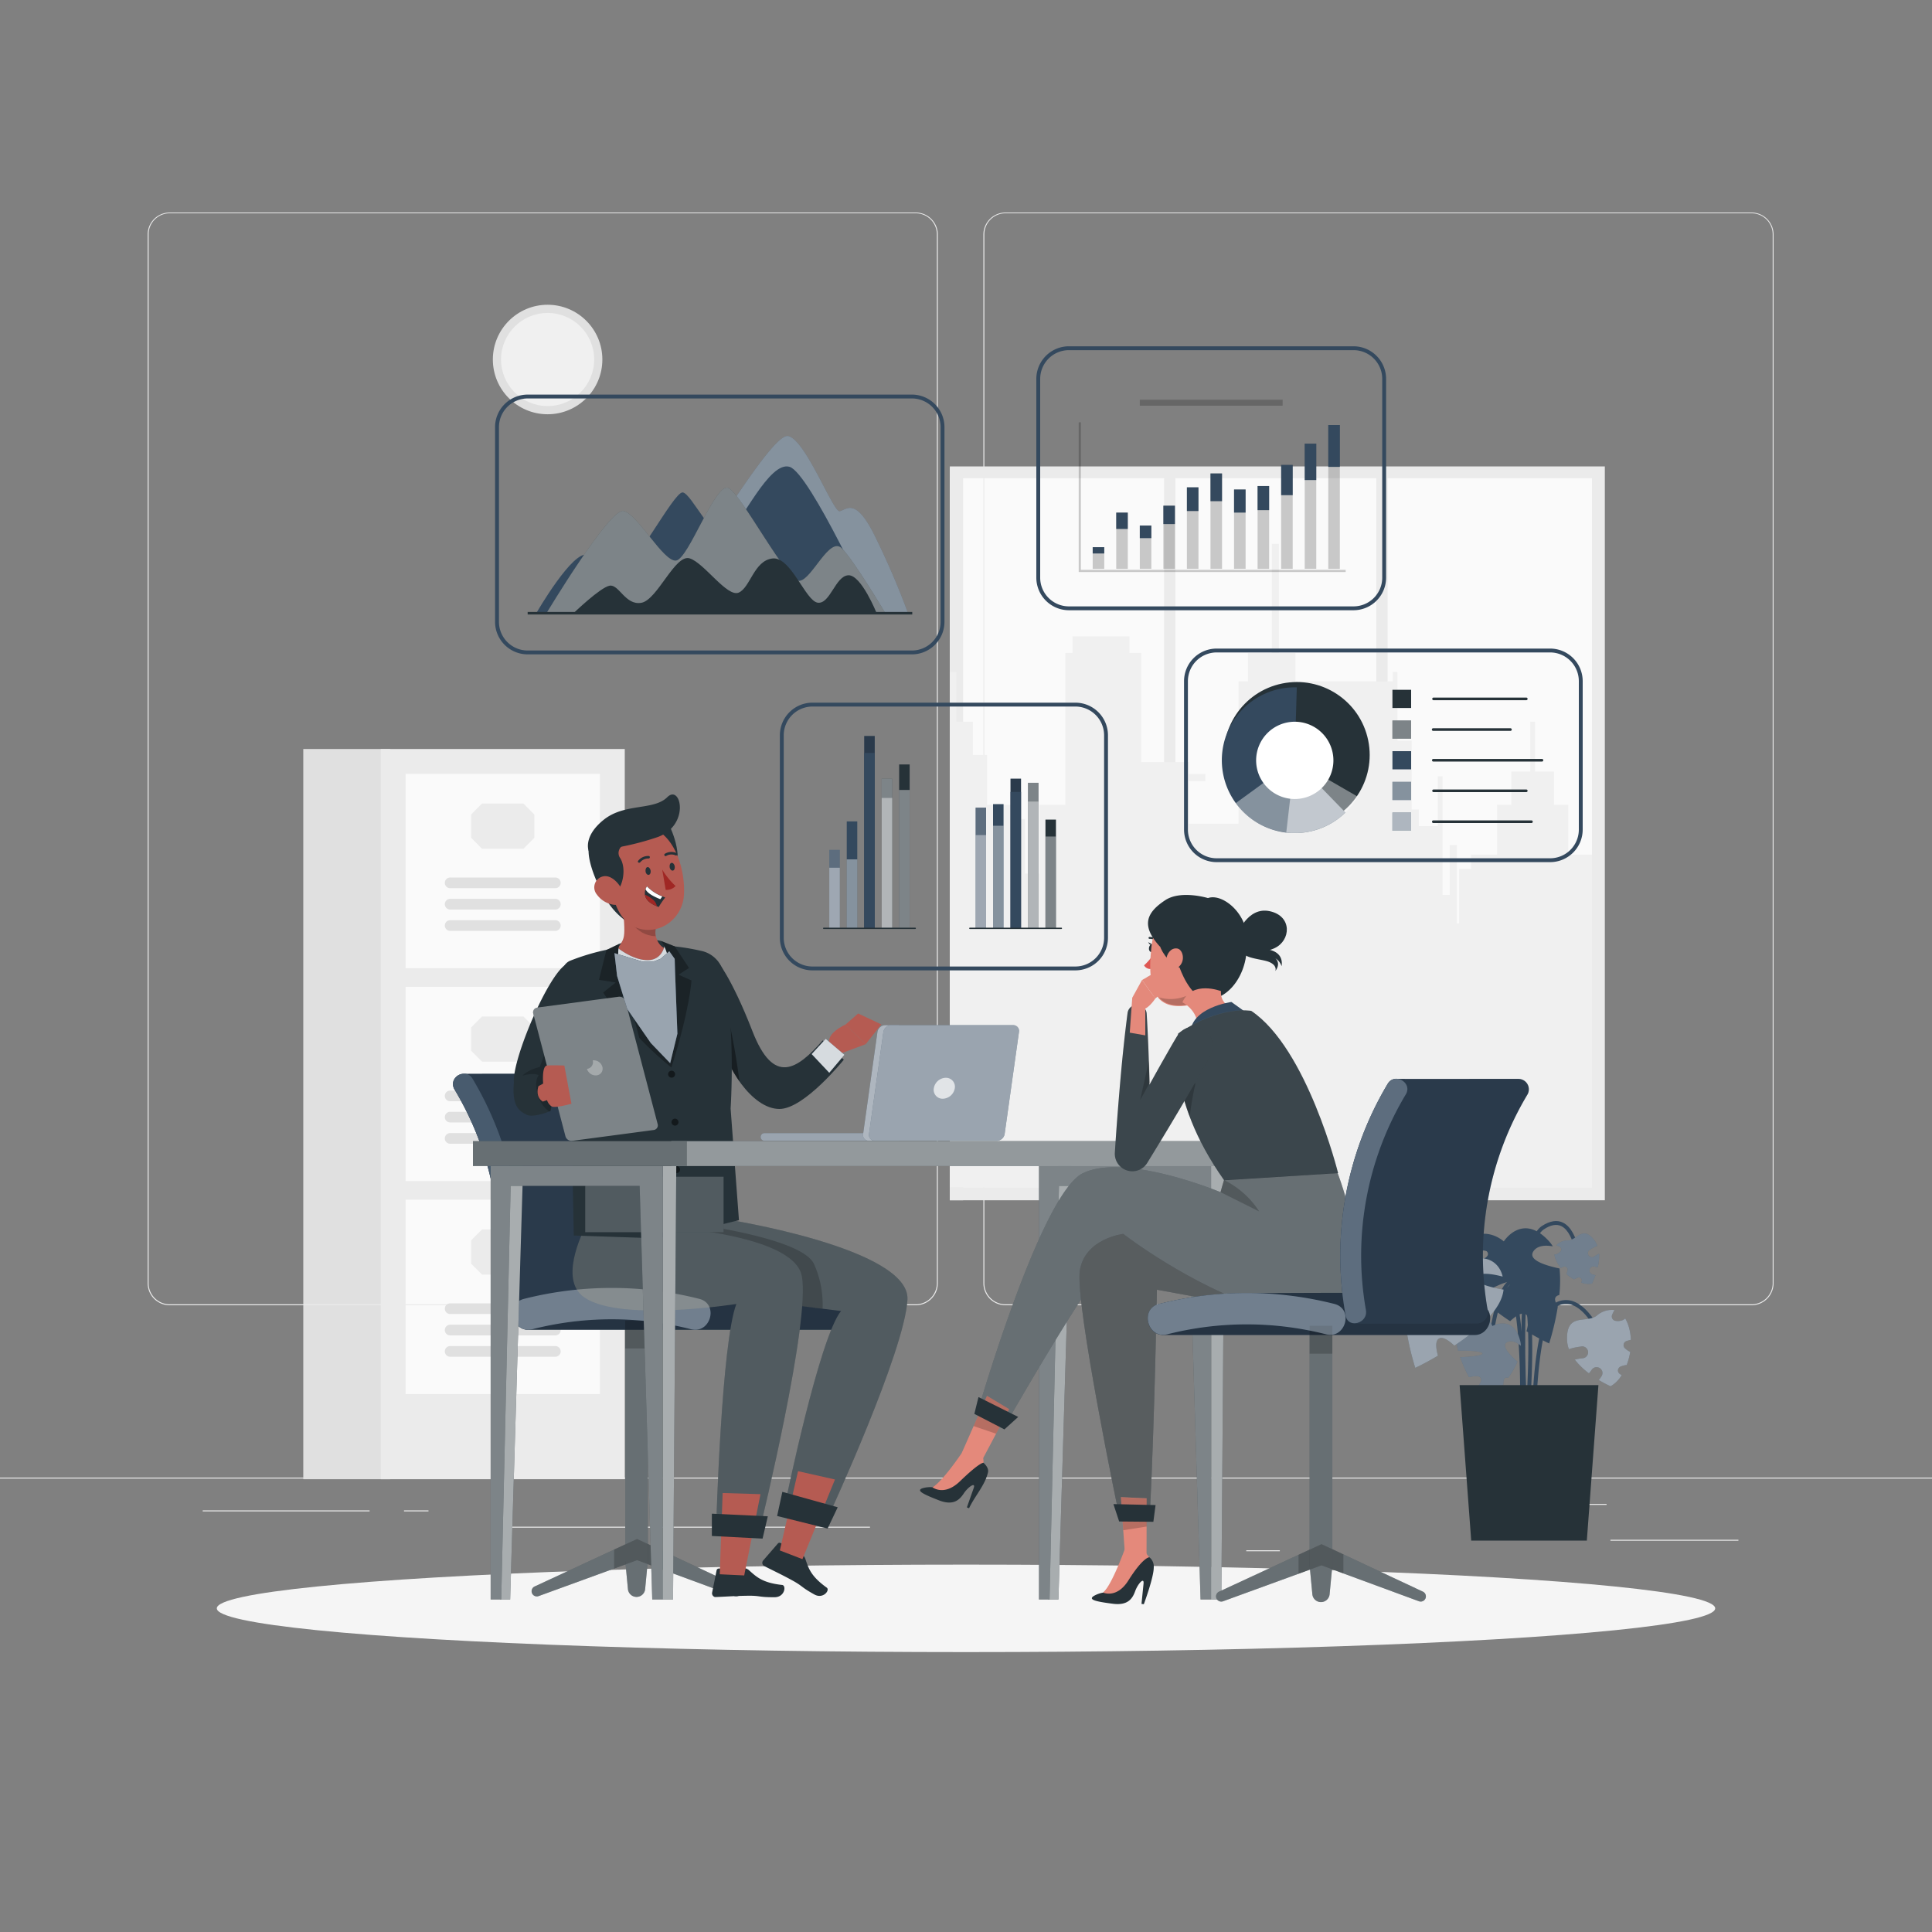 <?xml version="1.0" encoding="UTF-8" standalone="yes"?>
<svg xmlns="http://www.w3.org/2000/svg" viewBox="0 0 500 500">
  <rect x="0" y="0" width="500" height="500" fill="#808080" stroke="none"/>
  <g id="freepik--background-complete--inject-148">
    <rect y="382.4" width="500" height="0.25" style="fill:#ebebeb"/>
    <rect x="416.78" y="398.49" width="33.12" height="0.25" style="fill:#ebebeb"/>
    <rect x="322.53" y="401.21" width="8.69" height="0.25" style="fill:#ebebeb"/>
    <rect x="396.59" y="389.21" width="19.19" height="0.25" style="fill:#ebebeb"/>
    <rect x="52.46" y="390.89" width="43.19" height="0.25" style="fill:#ebebeb"/>
    <rect x="104.56" y="390.89" width="6.33" height="0.25" style="fill:#ebebeb"/>
    <rect x="131.47" y="395.11" width="93.68" height="0.25" style="fill:#ebebeb"/>
    <rect x="245.81" y="120.71" width="169.52" height="189.92" style="fill:#ebebeb"/>
    <rect x="245.81" y="123.77" width="166.19" height="183.49" style="fill:#fafafa"/>
    <rect x="344.66" y="178.28" width="1.74" height="1.74" style="fill:#fafafa"/>
    <rect x="344.66" y="181.19" width="1.74" height="1.74" style="fill:#fafafa"/>
    <rect x="344.66" y="192.86" width="1.74" height="1.74" style="fill:#fafafa"/>
    <rect x="344.66" y="195.77" width="1.74" height="1.74" style="fill:#fafafa"/>
    <rect x="344.66" y="198.69" width="1.74" height="1.74" style="fill:#fafafa"/>
    <rect x="344.66" y="207.44" width="1.74" height="1.74" style="fill:#fafafa"/>
    <rect x="344.66" y="210.35" width="1.74" height="1.74" style="fill:#fafafa"/>
    <rect x="341.9" y="189.94" width="1.74" height="1.74" style="fill:#fafafa"/>
    <rect x="341.9" y="192.86" width="1.74" height="1.74" style="fill:#fafafa"/>
    <rect x="341.9" y="195.77" width="1.74" height="1.74" style="fill:#fafafa"/>
    <rect x="341.9" y="198.69" width="1.74" height="1.74" style="fill:#fafafa"/>
    <rect x="341.9" y="201.61" width="1.74" height="1.74" style="fill:#fafafa"/>
    <rect x="341.9" y="207.44" width="1.74" height="1.74" style="fill:#fafafa"/>
    <rect x="341.9" y="210.35" width="1.74" height="1.74" style="fill:#fafafa"/>
    <rect x="339.14" y="178.28" width="1.74" height="1.74" style="fill:#fafafa"/>
    <rect x="339.14" y="181.19" width="1.74" height="1.74" style="fill:#fafafa"/>
    <rect x="339.14" y="184.11" width="1.74" height="1.74" style="fill:#fafafa"/>
    <rect x="339.14" y="187.03" width="1.74" height="1.74" style="fill:#fafafa"/>
    <rect x="339.14" y="189.94" width="1.74" height="1.74" style="fill:#fafafa"/>
    <rect x="339.14" y="192.86" width="1.74" height="1.74" style="fill:#fafafa"/>
    <rect x="339.14" y="195.77" width="1.74" height="1.74" style="fill:#fafafa"/>
    <rect x="339.14" y="198.69" width="1.74" height="1.74" style="fill:#fafafa"/>
    <rect x="339.14" y="201.61" width="1.74" height="1.74" style="fill:#fafafa"/>
    <rect x="339.14" y="204.52" width="1.74" height="1.74" style="fill:#fafafa"/>
    <rect x="339.14" y="210.35" width="1.74" height="1.74" style="fill:#fafafa"/>
    <rect x="336.38" y="178.28" width="1.74" height="1.74" style="fill:#fafafa"/>
    <rect x="336.38" y="181.19" width="1.74" height="1.74" style="fill:#fafafa"/>
    <rect x="336.38" y="184.11" width="1.74" height="1.74" style="fill:#fafafa"/>
    <rect x="336.38" y="187.03" width="1.74" height="1.74" style="fill:#fafafa"/>
    <rect x="336.38" y="189.94" width="1.74" height="1.74" style="fill:#fafafa"/>
    <rect x="336.38" y="192.86" width="1.74" height="1.74" style="fill:#fafafa"/>
    <rect x="336.38" y="195.77" width="1.74" height="1.74" style="fill:#fafafa"/>
    <rect x="336.38" y="222.02" width="1.74" height="1.74" style="fill:#fafafa"/>
    <rect x="333.61" y="178.28" width="1.74" height="1.74" style="fill:#fafafa"/>
    <rect x="333.61" y="181.19" width="1.74" height="1.74" style="fill:#fafafa"/>
    <rect x="333.61" y="184.11" width="1.74" height="1.74" style="fill:#fafafa"/>
    <rect x="333.61" y="187.03" width="1.74" height="1.74" style="fill:#fafafa"/>
    <rect x="333.61" y="189.94" width="1.74" height="1.74" style="fill:#fafafa"/>
    <rect x="333.61" y="192.86" width="1.74" height="1.74" style="fill:#fafafa"/>
    <rect x="333.61" y="195.77" width="1.74" height="1.74" style="fill:#fafafa"/>
    <rect x="333.61" y="198.69" width="1.74" height="1.74" style="fill:#fafafa"/>
    <rect x="333.61" y="216.19" width="1.74" height="1.74" style="fill:#fafafa"/>
    <rect x="333.61" y="219.1" width="1.74" height="1.74" style="fill:#fafafa"/>
    <rect x="333.61" y="222.02" width="1.74" height="1.74" style="fill:#fafafa"/>
    <rect x="333.61" y="224.93" width="1.74" height="1.74" style="fill:#fafafa"/>
    <rect x="333.61" y="236.6" width="1.74" height="1.74" style="fill:#fafafa"/>
    <rect x="330.85" y="178.28" width="1.74" height="1.74" style="fill:#fafafa"/>
    <rect x="330.85" y="181.19" width="1.74" height="1.74" style="fill:#fafafa"/>
    <rect x="330.85" y="184.11" width="1.74" height="1.74" style="fill:#fafafa"/>
    <rect x="330.85" y="187.03" width="1.74" height="1.74" style="fill:#fafafa"/>
    <rect x="330.85" y="189.94" width="1.74" height="1.74" style="fill:#fafafa"/>
    <rect x="330.85" y="192.86" width="1.74" height="1.74" style="fill:#fafafa"/>
    <rect x="330.85" y="195.77" width="1.74" height="1.74" style="fill:#fafafa"/>
    <rect x="330.85" y="198.69" width="1.74" height="1.74" style="fill:#fafafa"/>
    <rect x="330.85" y="201.61" width="1.74" height="1.74" style="fill:#fafafa"/>
    <rect x="330.85" y="204.52" width="1.74" height="1.74" style="fill:#fafafa"/>
    <rect x="330.85" y="213.27" width="1.74" height="1.74" style="fill:#fafafa"/>
    <rect x="330.85" y="216.19" width="1.74" height="1.74" style="fill:#fafafa"/>
    <rect x="330.85" y="219.1" width="1.74" height="1.74" style="fill:#fafafa"/>
    <rect x="330.85" y="222.02" width="1.74" height="1.74" style="fill:#fafafa"/>
    <rect x="330.85" y="224.93" width="1.74" height="1.74" style="fill:#fafafa"/>
    <rect x="330.85" y="236.6" width="1.74" height="1.74" style="fill:#fafafa"/>
    <rect x="328.09" y="178.28" width="1.74" height="1.74" style="fill:#fafafa"/>
    <rect x="328.09" y="181.19" width="1.74" height="1.74" style="fill:#fafafa"/>
    <rect x="328.09" y="184.11" width="1.74" height="1.74" style="fill:#fafafa"/>
    <rect x="328.09" y="187.03" width="1.74" height="1.74" style="fill:#fafafa"/>
    <rect x="328.09" y="189.94" width="1.74" height="1.74" style="fill:#fafafa"/>
    <rect x="328.09" y="192.86" width="1.74" height="1.74" style="fill:#fafafa"/>
    <rect x="328.09" y="195.77" width="1.74" height="1.74" style="fill:#fafafa"/>
    <rect x="328.09" y="198.69" width="1.74" height="1.74" style="fill:#fafafa"/>
    <rect x="328.09" y="201.61" width="1.74" height="1.74" style="fill:#fafafa"/>
    <rect x="328.09" y="204.52" width="1.74" height="1.74" style="fill:#fafafa"/>
    <rect x="328.09" y="207.44" width="1.74" height="1.74" style="fill:#fafafa"/>
    <rect x="328.09" y="210.35" width="1.74" height="1.74" style="fill:#fafafa"/>
    <rect x="328.09" y="213.27" width="1.74" height="1.74" style="fill:#fafafa"/>
    <rect x="328.09" y="216.19" width="1.74" height="1.74" style="fill:#fafafa"/>
    <rect x="328.09" y="219.1" width="1.74" height="1.74" style="fill:#fafafa"/>
    <rect x="328.09" y="222.02" width="1.74" height="1.74" style="fill:#fafafa"/>
    <rect x="328.09" y="224.93" width="1.74" height="1.74" style="fill:#fafafa"/>
    <rect x="328.09" y="227.85" width="1.74" height="1.74" style="fill:#fafafa"/>
    <rect x="325.33" y="178.28" width="1.74" height="1.74" style="fill:#fafafa"/>
    <rect x="325.33" y="181.19" width="1.74" height="1.74" style="fill:#fafafa"/>
    <rect x="325.33" y="184.11" width="1.74" height="1.74" style="fill:#fafafa"/>
    <rect x="325.33" y="187.03" width="1.74" height="1.74" style="fill:#fafafa"/>
    <rect x="325.33" y="189.94" width="1.74" height="1.74" style="fill:#fafafa"/>
    <rect x="325.33" y="192.86" width="1.74" height="1.74" style="fill:#fafafa"/>
    <rect x="325.33" y="195.77" width="1.74" height="1.74" style="fill:#fafafa"/>
    <rect x="325.33" y="198.69" width="1.74" height="1.74" style="fill:#fafafa"/>
    <rect x="325.33" y="201.61" width="1.74" height="1.74" style="fill:#fafafa"/>
    <rect x="325.33" y="204.52" width="1.74" height="1.74" style="fill:#fafafa"/>
    <rect x="325.33" y="213.27" width="1.74" height="1.74" style="fill:#fafafa"/>
    <rect x="325.33" y="216.19" width="1.74" height="1.74" style="fill:#fafafa"/>
    <rect x="325.33" y="219.1" width="1.74" height="1.74" style="fill:#fafafa"/>
    <rect x="325.33" y="222.02" width="1.74" height="1.74" style="fill:#fafafa"/>
    <rect x="322.56" y="178.28" width="1.74" height="1.74" style="fill:#fafafa"/>
    <rect x="322.56" y="181.19" width="1.74" height="1.74" style="fill:#fafafa"/>
    <rect x="322.56" y="184.11" width="1.74" height="1.74" style="fill:#fafafa"/>
    <rect x="322.56" y="187.03" width="1.74" height="1.74" style="fill:#fafafa"/>
    <rect x="322.56" y="189.94" width="1.74" height="1.74" style="fill:#fafafa"/>
    <rect x="322.56" y="192.86" width="1.74" height="1.74" style="fill:#fafafa"/>
    <rect x="322.56" y="195.77" width="1.74" height="1.74" style="fill:#fafafa"/>
    <rect x="322.56" y="198.69" width="1.74" height="1.74" style="fill:#fafafa"/>
    <rect x="322.56" y="201.61" width="1.74" height="1.74" style="fill:#fafafa"/>
    <rect x="322.56" y="204.52" width="1.74" height="1.74" style="fill:#fafafa"/>
    <rect x="322.56" y="213.27" width="1.74" height="1.74" style="fill:#fafafa"/>
    <rect x="322.56" y="216.19" width="1.74" height="1.74" style="fill:#fafafa"/>
    <rect x="322.56" y="219.1" width="1.74" height="1.74" style="fill:#fafafa"/>
    <rect x="291.46" y="170.71" width="1.74" height="1.74" style="fill:#fafafa"/>
    <rect x="291.46" y="173.62" width="1.74" height="1.74" style="fill:#fafafa"/>
    <rect x="291.46" y="176.54" width="1.74" height="1.74" style="fill:#fafafa"/>
    <rect x="291.46" y="179.45" width="1.74" height="1.74" style="fill:#fafafa"/>
    <rect x="291.46" y="182.37" width="1.74" height="1.74" style="fill:#fafafa"/>
    <rect x="291.46" y="185.29" width="1.74" height="1.74" style="fill:#fafafa"/>
    <rect x="291.46" y="188.2" width="1.74" height="1.74" style="fill:#fafafa"/>
    <rect x="291.46" y="191.12" width="1.74" height="1.74" style="fill:#fafafa"/>
    <rect x="291.46" y="199.87" width="1.74" height="1.74" style="fill:#fafafa"/>
    <rect x="291.46" y="202.78" width="1.74" height="1.74" style="fill:#fafafa"/>
    <rect x="288.7" y="170.71" width="1.74" height="1.74" style="fill:#fafafa"/>
    <rect x="288.7" y="173.62" width="1.74" height="1.74" style="fill:#fafafa"/>
    <rect x="288.7" y="176.54" width="1.74" height="1.74" style="fill:#fafafa"/>
    <rect x="288.7" y="179.45" width="1.74" height="1.74" style="fill:#fafafa"/>
    <rect x="288.7" y="182.37" width="1.74" height="1.74" style="fill:#fafafa"/>
    <rect x="288.7" y="185.29" width="1.74" height="1.74" style="fill:#fafafa"/>
    <rect x="288.7" y="188.2" width="1.74" height="1.74" style="fill:#fafafa"/>
    <rect x="288.7" y="191.12" width="1.74" height="1.74" style="fill:#fafafa"/>
    <rect x="288.7" y="202.78" width="1.74" height="1.74" style="fill:#fafafa"/>
    <rect x="285.93" y="170.71" width="1.74" height="1.74" style="fill:#fafafa"/>
    <rect x="285.93" y="173.62" width="1.74" height="1.74" style="fill:#fafafa"/>
    <rect x="285.93" y="176.54" width="1.74" height="1.74" style="fill:#fafafa"/>
    <rect x="285.93" y="179.45" width="1.74" height="1.74" style="fill:#fafafa"/>
    <rect x="285.93" y="182.37" width="1.74" height="1.74" style="fill:#fafafa"/>
    <rect x="285.93" y="185.29" width="1.74" height="1.74" style="fill:#fafafa"/>
    <rect x="285.93" y="188.2" width="1.74" height="1.74" style="fill:#fafafa"/>
    <rect x="285.93" y="191.12" width="1.74" height="1.74" style="fill:#fafafa"/>
    <rect x="283.17" y="170.71" width="1.74" height="1.74" style="fill:#fafafa"/>
    <rect x="283.17" y="173.62" width="1.74" height="1.74" style="fill:#fafafa"/>
    <rect x="283.17" y="176.54" width="1.74" height="1.74" style="fill:#fafafa"/>
    <rect x="283.17" y="179.45" width="1.74" height="1.74" style="fill:#fafafa"/>
    <rect x="283.17" y="182.37" width="1.74" height="1.74" style="fill:#fafafa"/>
    <rect x="283.17" y="185.29" width="1.74" height="1.74" style="fill:#fafafa"/>
    <rect x="283.17" y="191.12" width="1.74" height="1.74" style="fill:#fafafa"/>
    <rect x="283.17" y="194.03" width="1.74" height="1.74" style="fill:#fafafa"/>
    <rect x="283.17" y="202.78" width="1.74" height="1.74" style="fill:#fafafa"/>
    <rect x="283.17" y="205.7" width="1.74" height="1.74" style="fill:#fafafa"/>
    <rect x="283.17" y="208.61" width="1.74" height="1.74" style="fill:#fafafa"/>
    <rect x="283.17" y="211.53" width="1.74" height="1.74" style="fill:#fafafa"/>
    <rect x="283.17" y="214.45" width="1.74" height="1.74" style="fill:#fafafa"/>
    <rect x="283.17" y="217.36" width="1.74" height="1.74" style="fill:#fafafa"/>
    <rect x="283.17" y="220.28" width="1.74" height="1.74" style="fill:#fafafa"/>
    <rect x="280.41" y="170.71" width="1.74" height="1.74" style="fill:#fafafa"/>
    <rect x="280.41" y="173.62" width="1.74" height="1.74" style="fill:#fafafa"/>
    <rect x="280.41" y="176.54" width="1.74" height="1.74" style="fill:#fafafa"/>
    <rect x="280.41" y="179.45" width="1.74" height="1.74" style="fill:#fafafa"/>
    <rect x="280.41" y="182.37" width="1.74" height="1.74" style="fill:#fafafa"/>
    <rect x="280.41" y="185.29" width="1.74" height="1.74" style="fill:#fafafa"/>
    <rect x="280.41" y="194.03" width="1.74" height="1.74" style="fill:#fafafa"/>
    <rect x="280.41" y="196.95" width="1.74" height="1.74" style="fill:#fafafa"/>
    <rect x="280.41" y="199.87" width="1.74" height="1.74" style="fill:#fafafa"/>
    <rect x="280.41" y="202.78" width="1.74" height="1.74" style="fill:#fafafa"/>
    <rect x="280.41" y="205.7" width="1.74" height="1.74" style="fill:#fafafa"/>
    <rect x="280.41" y="208.61" width="1.74" height="1.74" style="fill:#fafafa"/>
    <rect x="280.41" y="211.53" width="1.74" height="1.74" style="fill:#fafafa"/>
    <rect x="280.41" y="214.45" width="1.74" height="1.74" style="fill:#fafafa"/>
    <rect x="280.41" y="217.36" width="1.74" height="1.74" style="fill:#fafafa"/>
    <rect x="280.41" y="220.28" width="1.74" height="1.74" style="fill:#fafafa"/>
    <rect x="280.41" y="223.19" width="1.74" height="1.74" style="fill:#fafafa"/>
    <rect x="280.41" y="229.03" width="1.74" height="1.74" style="fill:#fafafa"/>
    <rect x="277.65" y="170.71" width="1.74" height="1.74" style="fill:#fafafa"/>
    <rect x="277.65" y="173.62" width="1.74" height="1.74" style="fill:#fafafa"/>
    <rect x="277.65" y="176.54" width="1.74" height="1.74" style="fill:#fafafa"/>
    <rect x="277.65" y="179.45" width="1.74" height="1.74" style="fill:#fafafa"/>
    <rect x="277.65" y="182.37" width="1.74" height="1.74" style="fill:#fafafa"/>
    <rect x="277.65" y="185.29" width="1.74" height="1.74" style="fill:#fafafa"/>
    <rect x="277.65" y="194.03" width="1.74" height="1.74" style="fill:#fafafa"/>
    <rect x="277.65" y="196.95" width="1.74" height="1.74" style="fill:#fafafa"/>
    <rect x="277.65" y="199.87" width="1.74" height="1.74" style="fill:#fafafa"/>
    <rect x="277.65" y="202.78" width="1.74" height="1.74" style="fill:#fafafa"/>
    <rect x="277.65" y="211.53" width="1.74" height="1.74" style="fill:#fafafa"/>
    <rect x="277.65" y="214.45" width="1.74" height="1.74" style="fill:#fafafa"/>
    <rect x="277.65" y="217.36" width="1.74" height="1.74" style="fill:#fafafa"/>
    <rect x="277.65" y="220.28" width="1.74" height="1.74" style="fill:#fafafa"/>
    <rect x="277.65" y="223.19" width="1.74" height="1.74" style="fill:#fafafa"/>
    <rect x="277.65" y="229.03" width="1.74" height="1.74" style="fill:#fafafa"/>
    <rect x="277.65" y="231.94" width="1.74" height="1.74" style="fill:#fafafa"/>
    <rect x="252.58" y="197.82" width="1.74" height="1.74" style="fill:#fafafa"/>
    <rect x="252.58" y="200.74" width="1.74" height="1.74" style="fill:#fafafa"/>
    <rect x="252.58" y="203.65" width="1.74" height="1.74" style="fill:#fafafa"/>
    <rect x="252.58" y="206.57" width="1.74" height="1.74" style="fill:#fafafa"/>
    <rect x="252.58" y="209.48" width="1.74" height="1.74" style="fill:#fafafa"/>
    <rect x="252.58" y="212.4" width="1.74" height="1.74" style="fill:#fafafa"/>
    <rect x="252.58" y="215.32" width="1.74" height="1.74" style="fill:#fafafa"/>
    <rect x="252.58" y="224.06" width="1.74" height="1.74" style="fill:#fafafa"/>
    <rect x="252.58" y="226.98" width="1.74" height="1.74" style="fill:#fafafa"/>
    <rect x="252.58" y="229.9" width="1.74" height="1.74" style="fill:#fafafa"/>
    <rect x="249.82" y="197.82" width="1.74" height="1.74" style="fill:#fafafa"/>
    <rect x="249.82" y="200.74" width="1.74" height="1.74" style="fill:#fafafa"/>
    <rect x="249.82" y="203.65" width="1.74" height="1.74" style="fill:#fafafa"/>
    <rect x="249.82" y="206.57" width="1.74" height="1.74" style="fill:#fafafa"/>
    <rect x="249.82" y="209.48" width="1.74" height="1.74" style="fill:#fafafa"/>
    <rect x="249.82" y="212.4" width="1.74" height="1.74" style="fill:#fafafa"/>
    <rect x="249.82" y="215.32" width="1.74" height="1.74" style="fill:#fafafa"/>
    <rect x="246.29" y="197.82" width="2.5" height="1.74" style="fill:#fafafa"/>
    <rect x="246.29" y="200.74" width="2.5" height="1.74" style="fill:#fafafa"/>
    <rect x="246.29" y="203.65" width="2.5" height="1.74" style="fill:#fafafa"/>
    <rect x="246.29" y="206.57" width="2.5" height="1.74" style="fill:#fafafa"/>
    <rect x="246.29" y="209.48" width="2.5" height="1.74" style="fill:#fafafa"/>
    <rect x="246.29" y="212.4" width="2.5" height="1.74" style="fill:#fafafa"/>
    <rect x="246.29" y="215.32" width="2.5" height="1.74" style="fill:#fafafa"/>
    <rect x="399" y="201.61" width="1.74" height="1.74" style="fill:#fafafa"/>
    <rect x="399" y="204.52" width="1.74" height="1.74" style="fill:#fafafa"/>
    <rect x="399" y="207.44" width="1.74" height="1.74" style="fill:#fafafa"/>
    <rect x="399" y="210.35" width="1.74" height="1.74" style="fill:#fafafa"/>
    <rect x="399" y="213.27" width="1.74" height="1.74" style="fill:#fafafa"/>
    <rect x="399" y="216.19" width="1.74" height="1.74" style="fill:#fafafa"/>
    <rect x="399" y="219.1" width="1.74" height="1.74" style="fill:#fafafa"/>
    <rect x="399" y="222.02" width="1.74" height="1.74" style="fill:#fafafa"/>
    <rect x="399" y="224.93" width="1.74" height="1.74" style="fill:#fafafa"/>
    <rect x="399" y="227.85" width="1.74" height="1.74" style="fill:#fafafa"/>
    <rect x="399" y="230.77" width="1.74" height="1.74" style="fill:#fafafa"/>
    <rect x="399" y="233.68" width="1.74" height="1.74" style="fill:#fafafa"/>
    <rect x="399" y="236.6" width="1.74" height="1.74" style="fill:#fafafa"/>
    <rect x="399" y="239.51" width="1.74" height="1.74" style="fill:#fafafa"/>
    <rect x="399" y="242.43" width="1.74" height="1.74" style="fill:#fafafa"/>
    <rect x="399" y="245.35" width="1.74" height="1.74" style="fill:#fafafa"/>
    <rect x="399" y="248.26" width="1.74" height="1.74" style="fill:#fafafa"/>
    <rect x="399" y="251.18" width="1.74" height="1.74" style="fill:#fafafa"/>
    <rect x="399" y="254.09" width="1.74" height="1.74" style="fill:#fafafa"/>
    <rect x="399" y="257.01" width="1.74" height="1.74" style="fill:#fafafa"/>
    <rect x="396.23" y="201.61" width="1.74" height="1.74" style="fill:#fafafa"/>
    <rect x="396.23" y="204.52" width="1.74" height="1.74" style="fill:#fafafa"/>
    <rect x="396.23" y="207.44" width="1.74" height="1.74" style="fill:#fafafa"/>
    <rect x="396.23" y="210.35" width="1.74" height="1.74" style="fill:#fafafa"/>
    <rect x="396.23" y="213.27" width="1.74" height="1.74" style="fill:#fafafa"/>
    <rect x="396.23" y="216.19" width="1.74" height="1.74" style="fill:#fafafa"/>
    <rect x="396.23" y="219.1" width="1.74" height="1.74" style="fill:#fafafa"/>
    <rect x="396.23" y="222.02" width="1.74" height="1.74" style="fill:#fafafa"/>
    <rect x="396.23" y="224.93" width="1.74" height="1.74" style="fill:#fafafa"/>
    <rect x="396.23" y="227.85" width="1.74" height="1.74" style="fill:#fafafa"/>
    <rect x="396.23" y="230.77" width="1.74" height="1.74" style="fill:#fafafa"/>
    <rect x="396.23" y="233.68" width="1.74" height="1.74" style="fill:#fafafa"/>
    <rect x="396.23" y="236.6" width="1.74" height="1.74" style="fill:#fafafa"/>
    <rect x="396.23" y="239.51" width="1.74" height="1.74" style="fill:#fafafa"/>
    <rect x="396.23" y="242.43" width="1.74" height="1.74" style="fill:#fafafa"/>
    <rect x="396.23" y="245.35" width="1.74" height="1.74" style="fill:#fafafa"/>
    <rect x="396.23" y="248.26" width="1.74" height="1.74" style="fill:#fafafa"/>
    <rect x="396.23" y="251.18" width="1.74" height="1.74" style="fill:#fafafa"/>
    <rect x="393.47" y="201.61" width="1.74" height="1.74" style="fill:#fafafa"/>
    <rect x="393.47" y="204.52" width="1.74" height="1.74" style="fill:#fafafa"/>
    <rect x="393.47" y="207.44" width="1.74" height="1.74" style="fill:#fafafa"/>
    <rect x="393.47" y="210.35" width="1.74" height="1.74" style="fill:#fafafa"/>
    <rect x="393.47" y="213.27" width="1.74" height="1.74" style="fill:#fafafa"/>
    <rect x="393.47" y="216.19" width="1.74" height="1.74" style="fill:#fafafa"/>
    <rect x="393.47" y="219.1" width="1.74" height="1.74" style="fill:#fafafa"/>
    <rect x="393.47" y="222.02" width="1.74" height="1.74" style="fill:#fafafa"/>
    <rect x="393.47" y="224.93" width="1.74" height="1.74" style="fill:#fafafa"/>
    <rect x="393.47" y="227.85" width="1.74" height="1.74" style="fill:#fafafa"/>
    <rect x="393.47" y="230.77" width="1.74" height="1.74" style="fill:#fafafa"/>
    <rect x="393.47" y="233.68" width="1.74" height="1.74" style="fill:#fafafa"/>
    <rect x="393.47" y="236.6" width="1.74" height="1.74" style="fill:#fafafa"/>
    <rect x="393.47" y="239.51" width="1.74" height="1.74" style="fill:#fafafa"/>
    <rect x="393.47" y="242.43" width="1.74" height="1.74" style="fill:#fafafa"/>
    <rect x="393.47" y="245.35" width="1.74" height="1.74" style="fill:#fafafa"/>
    <rect x="393.47" y="248.26" width="1.74" height="1.74" style="fill:#fafafa"/>
    <rect x="393.47" y="251.18" width="1.74" height="1.74" style="fill:#fafafa"/>
    <rect x="409.33" y="222.89" width="1.74" height="1.74" style="fill:#fafafa"/>
    <rect x="409.33" y="225.8" width="1.74" height="1.74" style="fill:#fafafa"/>
    <rect x="409.33" y="228.72" width="1.74" height="1.74" style="fill:#fafafa"/>
    <rect x="409.33" y="231.64" width="1.74" height="1.74" style="fill:#fafafa"/>
    <rect x="409.33" y="234.55" width="1.74" height="1.74" style="fill:#fafafa"/>
    <rect x="409.33" y="237.47" width="1.74" height="1.74" style="fill:#fafafa"/>
    <rect x="409.33" y="240.38" width="1.74" height="1.74" style="fill:#fafafa"/>
    <rect x="409.33" y="243.3" width="1.74" height="1.74" style="fill:#fafafa"/>
    <rect x="409.33" y="246.22" width="1.74" height="1.74" style="fill:#fafafa"/>
    <rect x="409.33" y="249.13" width="1.74" height="1.74" style="fill:#fafafa"/>
    <rect x="409.33" y="252.05" width="1.74" height="1.74" style="fill:#fafafa"/>
    <rect x="409.33" y="254.96" width="1.74" height="1.74" style="fill:#fafafa"/>
    <rect x="409.33" y="257.88" width="1.74" height="1.74" style="fill:#fafafa"/>
    <rect x="406.57" y="222.89" width="1.74" height="1.74" style="fill:#fafafa"/>
    <rect x="406.57" y="225.8" width="1.74" height="1.74" style="fill:#fafafa"/>
    <rect x="406.57" y="228.72" width="1.74" height="1.74" style="fill:#fafafa"/>
    <rect x="406.57" y="231.64" width="1.74" height="1.74" style="fill:#fafafa"/>
    <rect x="406.57" y="234.55" width="1.74" height="1.74" style="fill:#fafafa"/>
    <rect x="406.57" y="237.47" width="1.74" height="1.74" style="fill:#fafafa"/>
    <rect x="406.57" y="240.38" width="1.74" height="1.74" style="fill:#fafafa"/>
    <rect x="406.57" y="243.3" width="1.74" height="1.74" style="fill:#fafafa"/>
    <rect x="406.57" y="246.22" width="1.74" height="1.74" style="fill:#fafafa"/>
    <rect x="406.57" y="249.13" width="1.74" height="1.74" style="fill:#fafafa"/>
    <rect x="406.57" y="252.05" width="1.74" height="1.74" style="fill:#fafafa"/>
    <rect x="406.57" y="254.96" width="1.74" height="1.74" style="fill:#fafafa"/>
    <rect x="406.57" y="257.88" width="1.74" height="1.74" style="fill:#fafafa"/>
    <rect x="403.8" y="222.89" width="1.74" height="1.74" style="fill:#fafafa"/>
    <rect x="403.8" y="225.8" width="1.74" height="1.74" style="fill:#fafafa"/>
    <rect x="403.8" y="228.72" width="1.74" height="1.74" style="fill:#fafafa"/>
    <rect x="403.8" y="231.64" width="1.74" height="1.74" style="fill:#fafafa"/>
    <rect x="403.8" y="234.55" width="1.74" height="1.74" style="fill:#fafafa"/>
    <rect x="403.8" y="237.47" width="1.74" height="1.74" style="fill:#fafafa"/>
    <rect x="403.8" y="240.38" width="1.74" height="1.74" style="fill:#fafafa"/>
    <rect x="403.8" y="243.3" width="1.74" height="1.74" style="fill:#fafafa"/>
    <rect x="403.8" y="246.22" width="1.74" height="1.74" style="fill:#fafafa"/>
    <rect x="403.8" y="249.13" width="1.74" height="1.74" style="fill:#fafafa"/>
    <rect x="403.8" y="252.05" width="1.74" height="1.74" style="fill:#fafafa"/>
    <rect x="403.8" y="254.96" width="1.74" height="1.74" style="fill:#fafafa"/>
    <rect x="403.8" y="257.88" width="1.74" height="1.74" style="fill:#fafafa"/>
    <rect x="403.8" y="260.8" width="1.74" height="1.74" style="fill:#fafafa"/>
    <rect x="388.46" y="223.76" width="1.74" height="1.74" style="fill:#fafafa"/>
    <rect x="388.46" y="226.67" width="1.74" height="1.74" style="fill:#fafafa"/>
    <rect x="388.46" y="229.59" width="1.74" height="1.74" style="fill:#fafafa"/>
    <rect x="388.46" y="232.51" width="1.74" height="1.74" style="fill:#fafafa"/>
    <rect x="388.46" y="235.42" width="1.74" height="1.74" style="fill:#fafafa"/>
    <rect x="388.46" y="238.34" width="1.74" height="1.74" style="fill:#fafafa"/>
    <rect x="388.46" y="241.25" width="1.74" height="1.74" style="fill:#fafafa"/>
    <rect x="388.46" y="244.17" width="1.74" height="1.74" style="fill:#fafafa"/>
    <rect x="388.46" y="247.09" width="1.74" height="1.74" style="fill:#fafafa"/>
    <rect x="388.46" y="250" width="1.74" height="1.74" style="fill:#fafafa"/>
    <rect x="388.46" y="258.75" width="1.74" height="1.74" style="fill:#fafafa"/>
    <rect x="385.69" y="223.76" width="1.74" height="1.74" style="fill:#fafafa"/>
    <rect x="385.69" y="226.67" width="1.74" height="1.74" style="fill:#fafafa"/>
    <rect x="385.69" y="229.59" width="1.74" height="1.74" style="fill:#fafafa"/>
    <rect x="385.69" y="232.51" width="1.74" height="1.74" style="fill:#fafafa"/>
    <rect x="385.69" y="235.42" width="1.74" height="1.74" style="fill:#fafafa"/>
    <rect x="385.69" y="238.34" width="1.74" height="1.74" style="fill:#fafafa"/>
    <rect x="385.69" y="241.25" width="1.74" height="1.74" style="fill:#fafafa"/>
    <rect x="385.69" y="244.17" width="1.74" height="1.74" style="fill:#fafafa"/>
    <rect x="385.69" y="247.09" width="1.74" height="1.74" style="fill:#fafafa"/>
    <rect x="385.69" y="255.83" width="1.74" height="1.74" style="fill:#fafafa"/>
    <rect x="385.69" y="258.75" width="1.74" height="1.74" style="fill:#fafafa"/>
    <rect x="382.93" y="223.76" width="1.74" height="1.74" style="fill:#fafafa"/>
    <rect x="382.93" y="226.67" width="1.74" height="1.74" style="fill:#fafafa"/>
    <rect x="382.93" y="229.59" width="1.74" height="1.74" style="fill:#fafafa"/>
    <rect x="382.93" y="232.51" width="1.74" height="1.74" style="fill:#fafafa"/>
    <rect x="382.93" y="235.42" width="1.74" height="1.74" style="fill:#fafafa"/>
    <rect x="382.93" y="238.34" width="1.74" height="1.74" style="fill:#fafafa"/>
    <rect x="382.93" y="241.25" width="1.74" height="1.74" style="fill:#fafafa"/>
    <rect x="382.93" y="244.17" width="1.74" height="1.74" style="fill:#fafafa"/>
    <rect x="382.93" y="252.92" width="1.74" height="1.74" style="fill:#fafafa"/>
    <rect x="382.93" y="255.83" width="1.74" height="1.74" style="fill:#fafafa"/>
    <rect x="382.93" y="258.75" width="1.74" height="1.74" style="fill:#fafafa"/>
    <rect x="357.25" y="179.45" width="1.74" height="1.74" style="fill:#fafafa"/>
    <rect x="357.25" y="182.37" width="1.74" height="1.74" style="fill:#fafafa"/>
    <rect x="357.25" y="185.29" width="1.74" height="1.74" style="fill:#fafafa"/>
    <rect x="357.25" y="188.2" width="1.74" height="1.74" style="fill:#fafafa"/>
    <rect x="357.25" y="191.12" width="1.74" height="1.74" style="fill:#fafafa"/>
    <rect x="357.25" y="194.03" width="1.74" height="1.74" style="fill:#fafafa"/>
    <rect x="357.25" y="196.95" width="1.74" height="1.74" style="fill:#fafafa"/>
    <rect x="357.25" y="199.87" width="1.74" height="1.74" style="fill:#fafafa"/>
    <rect x="357.25" y="202.78" width="1.74" height="1.74" style="fill:#fafafa"/>
    <rect x="357.25" y="205.7" width="1.74" height="1.74" style="fill:#fafafa"/>
    <rect x="357.25" y="208.61" width="1.74" height="1.74" style="fill:#fafafa"/>
    <rect x="357.25" y="211.53" width="1.74" height="1.74" style="fill:#fafafa"/>
    <rect x="357.25" y="214.45" width="1.74" height="1.74" style="fill:#fafafa"/>
    <rect x="357.25" y="217.36" width="1.74" height="1.74" style="fill:#fafafa"/>
    <rect x="357.25" y="220.28" width="1.74" height="1.74" style="fill:#fafafa"/>
    <rect x="357.25" y="223.19" width="1.74" height="1.74" style="fill:#fafafa"/>
    <rect x="357.25" y="226.11" width="1.74" height="1.74" style="fill:#fafafa"/>
    <rect x="357.25" y="231.94" width="1.74" height="1.74" style="fill:#fafafa"/>
    <rect x="357.25" y="234.86" width="1.74" height="1.74" style="fill:#fafafa"/>
    <rect x="357.25" y="237.77" width="1.74" height="1.74" style="fill:#fafafa"/>
    <rect x="357.25" y="240.69" width="1.74" height="1.74" style="fill:#fafafa"/>
    <rect x="357.25" y="243.61" width="1.74" height="1.74" style="fill:#fafafa"/>
    <rect x="354.49" y="179.45" width="1.74" height="1.74" style="fill:#fafafa"/>
    <rect x="354.49" y="182.37" width="1.74" height="1.74" style="fill:#fafafa"/>
    <rect x="354.49" y="185.29" width="1.74" height="1.74" style="fill:#fafafa"/>
    <rect x="354.49" y="188.2" width="1.74" height="1.74" style="fill:#fafafa"/>
    <rect x="354.49" y="191.12" width="1.74" height="1.74" style="fill:#fafafa"/>
    <rect x="354.49" y="194.03" width="1.74" height="1.74" style="fill:#fafafa"/>
    <rect x="354.49" y="196.95" width="1.74" height="1.74" style="fill:#fafafa"/>
    <rect x="354.49" y="199.87" width="1.74" height="1.74" style="fill:#fafafa"/>
    <rect x="354.49" y="202.78" width="1.74" height="1.74" style="fill:#fafafa"/>
    <rect x="354.49" y="205.7" width="1.74" height="1.74" style="fill:#fafafa"/>
    <rect x="354.49" y="208.61" width="1.74" height="1.74" style="fill:#fafafa"/>
    <rect x="354.49" y="211.53" width="1.74" height="1.74" style="fill:#fafafa"/>
    <rect x="354.49" y="214.45" width="1.74" height="1.74" style="fill:#fafafa"/>
    <rect x="354.49" y="217.36" width="1.74" height="1.74" style="fill:#fafafa"/>
    <rect x="354.49" y="220.28" width="1.74" height="1.74" style="fill:#fafafa"/>
    <rect x="354.49" y="223.19" width="1.74" height="1.74" style="fill:#fafafa"/>
    <rect x="354.49" y="240.69" width="1.74" height="1.74" style="fill:#fafafa"/>
    <rect x="354.49" y="243.61" width="1.74" height="1.74" style="fill:#fafafa"/>
    <rect x="351.72" y="179.45" width="1.74" height="1.74" style="fill:#fafafa"/>
    <rect x="351.72" y="182.37" width="1.74" height="1.74" style="fill:#fafafa"/>
    <rect x="351.72" y="185.29" width="1.74" height="1.74" style="fill:#fafafa"/>
    <rect x="351.72" y="188.2" width="1.74" height="1.74" style="fill:#fafafa"/>
    <rect x="351.72" y="191.12" width="1.74" height="1.74" style="fill:#fafafa"/>
    <rect x="351.72" y="194.03" width="1.74" height="1.74" style="fill:#fafafa"/>
    <rect x="351.72" y="196.95" width="1.74" height="1.74" style="fill:#fafafa"/>
    <rect x="351.72" y="199.87" width="1.74" height="1.74" style="fill:#fafafa"/>
    <rect x="351.72" y="202.78" width="1.74" height="1.74" style="fill:#fafafa"/>
    <rect x="351.72" y="205.7" width="1.74" height="1.74" style="fill:#fafafa"/>
    <rect x="351.72" y="208.61" width="1.74" height="1.74" style="fill:#fafafa"/>
    <rect x="351.72" y="211.53" width="1.74" height="1.74" style="fill:#fafafa"/>
    <rect x="351.72" y="214.45" width="1.74" height="1.74" style="fill:#fafafa"/>
    <rect x="351.72" y="217.36" width="1.74" height="1.74" style="fill:#fafafa"/>
    <rect x="351.72" y="220.28" width="1.74" height="1.74" style="fill:#fafafa"/>
    <rect x="351.72" y="223.19" width="1.74" height="1.74" style="fill:#fafafa"/>
    <rect x="351.72" y="229.03" width="1.74" height="1.74" style="fill:#fafafa"/>
    <rect x="351.72" y="231.94" width="1.74" height="1.74" style="fill:#fafafa"/>
    <rect x="351.72" y="234.86" width="1.74" height="1.74" style="fill:#fafafa"/>
    <rect x="351.72" y="237.77" width="1.74" height="1.74" style="fill:#fafafa"/>
    <rect x="351.72" y="243.61" width="1.74" height="1.74" style="fill:#fafafa"/>
    <rect x="367.28" y="216.19" width="1.74" height="1.74" style="fill:#fafafa"/>
    <rect x="367.28" y="219.1" width="1.74" height="1.74" style="fill:#fafafa"/>
    <rect x="367.28" y="222.02" width="1.74" height="1.74" style="fill:#fafafa"/>
    <rect x="367.28" y="224.93" width="1.74" height="1.74" style="fill:#fafafa"/>
    <rect x="367.28" y="227.85" width="1.74" height="1.74" style="fill:#fafafa"/>
    <rect x="367.28" y="230.77" width="1.74" height="1.74" style="fill:#fafafa"/>
    <rect x="367.28" y="233.68" width="1.74" height="1.74" style="fill:#fafafa"/>
    <rect x="367.28" y="239.51" width="1.74" height="1.74" style="fill:#fafafa"/>
    <rect x="367.28" y="242.43" width="1.74" height="1.74" style="fill:#fafafa"/>
    <rect x="367.28" y="245.35" width="1.74" height="1.74" style="fill:#fafafa"/>
    <rect x="367.28" y="248.26" width="1.74" height="1.74" style="fill:#fafafa"/>
    <rect x="367.28" y="251.18" width="1.74" height="1.74" style="fill:#fafafa"/>
    <rect x="367.28" y="254.09" width="1.74" height="1.74" style="fill:#fafafa"/>
    <rect x="367.28" y="257.01" width="1.74" height="1.74" style="fill:#fafafa"/>
    <rect x="367.28" y="259.93" width="1.74" height="1.74" style="fill:#fafafa"/>
    <rect x="364.51" y="216.19" width="1.74" height="1.74" style="fill:#fafafa"/>
    <rect x="364.51" y="219.1" width="1.74" height="1.74" style="fill:#fafafa"/>
    <rect x="364.51" y="222.02" width="1.74" height="1.74" style="fill:#fafafa"/>
    <rect x="364.51" y="224.93" width="1.74" height="1.74" style="fill:#fafafa"/>
    <rect x="364.51" y="227.85" width="1.74" height="1.74" style="fill:#fafafa"/>
    <rect x="364.51" y="230.77" width="1.74" height="1.74" style="fill:#fafafa"/>
    <rect x="364.51" y="239.51" width="1.74" height="1.74" style="fill:#fafafa"/>
    <rect x="364.51" y="242.43" width="1.74" height="1.74" style="fill:#fafafa"/>
    <rect x="364.51" y="245.35" width="1.74" height="1.74" style="fill:#fafafa"/>
    <rect x="364.51" y="248.26" width="1.74" height="1.74" style="fill:#fafafa"/>
    <rect x="364.51" y="251.18" width="1.74" height="1.74" style="fill:#fafafa"/>
    <rect x="364.51" y="254.09" width="1.74" height="1.74" style="fill:#fafafa"/>
    <rect x="364.51" y="257.01" width="1.74" height="1.74" style="fill:#fafafa"/>
    <rect x="364.51" y="259.93" width="1.74" height="1.74" style="fill:#fafafa"/>
    <rect x="361.75" y="216.19" width="1.74" height="1.74" style="fill:#fafafa"/>
    <rect x="361.75" y="219.1" width="1.74" height="1.74" style="fill:#fafafa"/>
    <rect x="361.75" y="222.02" width="1.74" height="1.74" style="fill:#fafafa"/>
    <rect x="361.75" y="224.93" width="1.74" height="1.74" style="fill:#fafafa"/>
    <rect x="361.75" y="227.85" width="1.74" height="1.74" style="fill:#fafafa"/>
    <rect x="361.75" y="230.77" width="1.74" height="1.74" style="fill:#fafafa"/>
    <rect x="361.75" y="236.6" width="1.74" height="1.74" style="fill:#fafafa"/>
    <rect x="361.75" y="239.51" width="1.74" height="1.74" style="fill:#fafafa"/>
    <rect x="361.75" y="242.43" width="1.74" height="1.74" style="fill:#fafafa"/>
    <rect x="361.75" y="245.35" width="1.74" height="1.74" style="fill:#fafafa"/>
    <rect x="361.75" y="248.26" width="1.74" height="1.74" style="fill:#fafafa"/>
    <rect x="361.75" y="251.18" width="1.74" height="1.74" style="fill:#fafafa"/>
    <rect x="361.75" y="254.09" width="1.74" height="1.74" style="fill:#fafafa"/>
    <rect x="361.75" y="257.01" width="1.74" height="1.74" style="fill:#fafafa"/>
    <rect x="361.75" y="259.93" width="1.74" height="1.74" style="fill:#fafafa"/>
    <rect x="303.53" y="199.87" width="1.74" height="1.74" style="fill:#fafafa"/>
    <rect x="303.53" y="202.78" width="1.74" height="1.74" style="fill:#fafafa"/>
    <rect x="303.53" y="205.7" width="1.74" height="1.74" style="fill:#fafafa"/>
    <rect x="303.53" y="208.61" width="1.74" height="1.74" style="fill:#fafafa"/>
    <rect x="303.53" y="211.53" width="1.74" height="1.74" style="fill:#fafafa"/>
    <rect x="303.53" y="214.45" width="1.74" height="1.74" style="fill:#fafafa"/>
    <rect x="303.53" y="217.36" width="1.74" height="1.74" style="fill:#fafafa"/>
    <rect x="303.53" y="220.28" width="1.74" height="1.74" style="fill:#fafafa"/>
    <rect x="303.53" y="223.19" width="1.74" height="1.74" style="fill:#fafafa"/>
    <rect x="303.53" y="226.11" width="1.74" height="1.74" style="fill:#fafafa"/>
    <rect x="303.53" y="229.03" width="1.74" height="1.74" style="fill:#fafafa"/>
    <rect x="303.53" y="231.94" width="1.74" height="1.74" style="fill:#fafafa"/>
    <rect x="303.53" y="234.86" width="1.74" height="1.74" style="fill:#fafafa"/>
    <rect x="303.53" y="240.69" width="1.74" height="1.74" style="fill:#fafafa"/>
    <rect x="303.53" y="243.61" width="1.74" height="1.74" style="fill:#fafafa"/>
    <rect x="303.53" y="246.52" width="1.74" height="1.74" style="fill:#fafafa"/>
    <rect x="303.53" y="249.44" width="1.74" height="1.74" style="fill:#fafafa"/>
    <rect x="303.53" y="255.27" width="1.74" height="1.74" style="fill:#fafafa"/>
    <rect x="303.53" y="258.19" width="1.74" height="1.74" style="fill:#fafafa"/>
    <rect x="303.53" y="261.1" width="1.74" height="1.74" style="fill:#fafafa"/>
    <rect x="300.77" y="199.87" width="1.74" height="1.74" style="fill:#fafafa"/>
    <rect x="300.77" y="202.78" width="1.74" height="1.74" style="fill:#fafafa"/>
    <rect x="300.77" y="205.7" width="1.74" height="1.74" style="fill:#fafafa"/>
    <rect x="300.77" y="208.61" width="1.74" height="1.74" style="fill:#fafafa"/>
    <rect x="300.77" y="211.53" width="1.74" height="1.74" style="fill:#fafafa"/>
    <rect x="300.77" y="214.45" width="1.74" height="1.74" style="fill:#fafafa"/>
    <rect x="300.77" y="217.36" width="1.74" height="1.74" style="fill:#fafafa"/>
    <rect x="300.77" y="220.28" width="1.74" height="1.74" style="fill:#fafafa"/>
    <rect x="300.77" y="223.19" width="1.74" height="1.74" style="fill:#fafafa"/>
    <rect x="300.77" y="226.11" width="1.74" height="1.74" style="fill:#fafafa"/>
    <rect x="300.77" y="229.03" width="1.74" height="1.74" style="fill:#fafafa"/>
    <rect x="300.77" y="231.94" width="1.74" height="1.74" style="fill:#fafafa"/>
    <rect x="300.77" y="234.86" width="1.74" height="1.74" style="fill:#fafafa"/>
    <rect x="300.77" y="243.61" width="1.74" height="1.74" style="fill:#fafafa"/>
    <rect x="300.77" y="246.52" width="1.74" height="1.74" style="fill:#fafafa"/>
    <rect x="300.77" y="252.36" width="1.74" height="1.74" style="fill:#fafafa"/>
    <rect x="300.77" y="255.27" width="1.74" height="1.74" style="fill:#fafafa"/>
    <rect x="300.77" y="258.19" width="1.74" height="1.74" style="fill:#fafafa"/>
    <rect x="300.77" y="261.1" width="1.74" height="1.74" style="fill:#fafafa"/>
    <rect x="298.01" y="199.87" width="1.74" height="1.74" style="fill:#fafafa"/>
    <rect x="298.01" y="202.78" width="1.74" height="1.74" style="fill:#fafafa"/>
    <rect x="298.01" y="205.7" width="1.74" height="1.74" style="fill:#fafafa"/>
    <rect x="298.01" y="208.61" width="1.74" height="1.74" style="fill:#fafafa"/>
    <rect x="298.01" y="211.53" width="1.74" height="1.74" style="fill:#fafafa"/>
    <rect x="298.01" y="214.45" width="1.74" height="1.74" style="fill:#fafafa"/>
    <rect x="298.01" y="217.36" width="1.74" height="1.74" style="fill:#fafafa"/>
    <rect x="298.01" y="220.28" width="1.74" height="1.74" style="fill:#fafafa"/>
    <rect x="298.01" y="223.19" width="1.74" height="1.74" style="fill:#fafafa"/>
    <rect x="298.01" y="226.11" width="1.74" height="1.74" style="fill:#fafafa"/>
    <rect x="298.01" y="229.03" width="1.74" height="1.74" style="fill:#fafafa"/>
    <rect x="298.01" y="231.94" width="1.74" height="1.74" style="fill:#fafafa"/>
    <rect x="298.01" y="234.86" width="1.74" height="1.74" style="fill:#fafafa"/>
    <rect x="298.01" y="237.77" width="1.74" height="1.74" style="fill:#fafafa"/>
    <rect x="298.01" y="243.61" width="1.74" height="1.74" style="fill:#fafafa"/>
    <rect x="298.01" y="249.44" width="1.74" height="1.74" style="fill:#fafafa"/>
    <rect x="298.01" y="252.36" width="1.74" height="1.74" style="fill:#fafafa"/>
    <rect x="298.01" y="255.27" width="1.74" height="1.74" style="fill:#fafafa"/>
    <rect x="298.01" y="258.19" width="1.74" height="1.74" style="fill:#fafafa"/>
    <rect x="298.01" y="261.1" width="1.74" height="1.74" style="fill:#fafafa"/>
    <rect x="314.79" y="216.49" width="1.74" height="1.74" style="fill:#fafafa"/>
    <rect x="314.79" y="219.41" width="1.74" height="1.74" style="fill:#fafafa"/>
    <rect x="314.79" y="222.32" width="1.74" height="1.74" style="fill:#fafafa"/>
    <rect x="314.79" y="225.24" width="1.74" height="1.74" style="fill:#fafafa"/>
    <rect x="314.79" y="228.16" width="1.74" height="1.74" style="fill:#fafafa"/>
    <rect x="314.79" y="231.07" width="1.74" height="1.74" style="fill:#fafafa"/>
    <rect x="314.79" y="239.82" width="1.74" height="1.74" style="fill:#fafafa"/>
    <rect x="314.79" y="242.74" width="1.74" height="1.74" style="fill:#fafafa"/>
    <rect x="314.79" y="245.65" width="1.74" height="1.74" style="fill:#fafafa"/>
    <rect x="314.79" y="248.57" width="1.74" height="1.74" style="fill:#fafafa"/>
    <rect x="314.79" y="251.49" width="1.74" height="1.74" style="fill:#fafafa"/>
    <rect x="314.79" y="254.4" width="1.74" height="1.74" style="fill:#fafafa"/>
    <rect x="314.79" y="257.32" width="1.74" height="1.74" style="fill:#fafafa"/>
    <rect x="312.03" y="216.49" width="1.74" height="1.74" style="fill:#fafafa"/>
    <rect x="312.03" y="219.41" width="1.74" height="1.74" style="fill:#fafafa"/>
    <rect x="312.03" y="222.32" width="1.74" height="1.74" style="fill:#fafafa"/>
    <rect x="312.03" y="225.24" width="1.74" height="1.74" style="fill:#fafafa"/>
    <rect x="312.03" y="228.16" width="1.74" height="1.74" style="fill:#fafafa"/>
    <rect x="312.03" y="231.07" width="1.74" height="1.74" style="fill:#fafafa"/>
    <rect x="312.03" y="239.82" width="1.74" height="1.74" style="fill:#fafafa"/>
    <rect x="312.03" y="242.74" width="1.74" height="1.74" style="fill:#fafafa"/>
    <rect x="312.03" y="245.65" width="1.74" height="1.74" style="fill:#fafafa"/>
    <rect x="312.03" y="248.57" width="1.74" height="1.74" style="fill:#fafafa"/>
    <rect x="312.03" y="251.49" width="1.74" height="1.74" style="fill:#fafafa"/>
    <rect x="312.03" y="254.4" width="1.74" height="1.74" style="fill:#fafafa"/>
    <rect x="312.03" y="260.23" width="1.74" height="1.74" style="fill:#fafafa"/>
    <rect x="245.81" y="121.14" width="3.45" height="189.49" style="fill:#ebebeb"/>
    <rect x="301.27" y="121.14" width="2.92" height="189.49" style="fill:#ebebeb"/>
    <rect x="356.19" y="121.14" width="2.92" height="189.49" style="fill:#ebebeb"/>
    <rect x="78.49" y="193.84" width="22.5" height="188.98" style="fill:#e0e0e0"/>
    <rect x="98.53" y="193.84" width="63.16" height="188.98" style="fill:#ebebeb"/>
    <rect x="104.97" y="200.27" width="50.29" height="50.29" style="fill:#fafafa"/>
    <rect x="104.97" y="255.38" width="50.29" height="50.29" style="fill:#fafafa"/>
    <rect x="104.97" y="310.48" width="50.29" height="50.29" style="fill:#fafafa"/>
    <path d="M237,337.8H43.91a5.71,5.71,0,0,1-5.7-5.71V60.66A5.71,5.71,0,0,1,43.91,55H237a5.71,5.71,0,0,1,5.71,5.71V332.09A5.71,5.71,0,0,1,237,337.8ZM43.91,55.2a5.46,5.46,0,0,0-5.45,5.46V332.09a5.46,5.46,0,0,0,5.45,5.46H237a5.47,5.47,0,0,0,5.46-5.46V60.66A5.47,5.47,0,0,0,237,55.2Z" style="fill:#ebebeb"/>
    <path d="M453.31,337.8H260.21a5.72,5.72,0,0,1-5.71-5.71V60.66A5.72,5.72,0,0,1,260.21,55h193.1A5.71,5.71,0,0,1,459,60.66V332.09A5.71,5.71,0,0,1,453.31,337.8ZM260.21,55.2a5.47,5.47,0,0,0-5.46,5.46V332.09a5.47,5.47,0,0,0,5.46,5.46h193.1a5.47,5.47,0,0,0,5.46-5.46V60.66a5.47,5.47,0,0,0-5.46-5.46Z" style="fill:#ebebeb"/>
    <path d="M142.29,94.2a1,1,0,0,1-.51-.14,1,1,0,0,1-.49-.86V84.78a1,1,0,0,1,2,0v6.7l4.09-2.31a1,1,0,0,1,1,1.74l-5.58,3.16A1,1,0,0,1,142.29,94.2Z" style="fill:#e0e0e0"/>
    <path d="M143.72,229.86H116.51a1.38,1.38,0,0,1-1.39-1.38h0a1.38,1.38,0,0,1,1.39-1.38h27.21a1.38,1.38,0,0,1,1.38,1.38h0A1.38,1.38,0,0,1,143.72,229.86Z" style="fill:#e0e0e0"/>
    <path d="M143.72,235.39H116.51a1.39,1.39,0,0,1-1.39-1.39h0a1.38,1.38,0,0,1,1.39-1.38h27.21A1.38,1.38,0,0,1,145.1,234h0A1.38,1.38,0,0,1,143.72,235.39Z" style="fill:#e0e0e0"/>
    <path d="M143.72,240.91H116.51a1.38,1.38,0,0,1-1.39-1.38h0a1.38,1.38,0,0,1,1.39-1.38h27.21a1.38,1.38,0,0,1,1.38,1.38h0A1.38,1.38,0,0,1,143.72,240.91Z" style="fill:#e0e0e0"/>
    <path d="M143.72,285H116.51a1.38,1.38,0,0,1-1.39-1.38h0a1.38,1.38,0,0,1,1.39-1.38h27.21a1.38,1.38,0,0,1,1.38,1.38h0A1.38,1.38,0,0,1,143.72,285Z" style="fill:#e0e0e0"/>
    <path d="M143.72,290.49H116.51a1.38,1.38,0,0,1-1.39-1.38h0a1.38,1.38,0,0,1,1.39-1.38h27.21a1.38,1.38,0,0,1,1.38,1.38h0A1.38,1.38,0,0,1,143.72,290.49Z" style="fill:#e0e0e0"/>
    <path d="M143.72,296H116.51a1.38,1.38,0,0,1-1.39-1.38h0a1.38,1.38,0,0,1,1.39-1.38h27.21a1.38,1.38,0,0,1,1.38,1.38h0A1.38,1.38,0,0,1,143.72,296Z" style="fill:#e0e0e0"/>
    <path d="M143.72,340.07H116.51a1.38,1.38,0,0,1-1.39-1.38h0a1.38,1.38,0,0,1,1.39-1.38h27.21a1.38,1.38,0,0,1,1.38,1.38h0A1.38,1.38,0,0,1,143.72,340.07Z" style="fill:#e0e0e0"/>
    <path d="M143.72,345.6H116.51a1.38,1.38,0,0,1-1.39-1.38h0a1.39,1.39,0,0,1,1.39-1.39h27.21a1.38,1.38,0,0,1,1.38,1.39h0A1.38,1.38,0,0,1,143.72,345.6Z" style="fill:#e0e0e0"/>
    <path d="M143.72,351.12H116.51a1.38,1.38,0,0,1-1.39-1.38h0a1.38,1.38,0,0,1,1.39-1.38h27.21a1.38,1.38,0,0,1,1.38,1.38h0A1.38,1.38,0,0,1,143.72,351.12Z" style="fill:#e0e0e0"/>
    <polygon points="405.86 221.17 405.86 208.28 402.18 208.28 402.18 199.68 397.27 199.68 397.27 186.79 396.04 186.79 396.04 199.68 391.13 199.68 391.13 208.28 387.45 208.28 387.45 221.17 380.69 221.17 380.69 224.85 377.62 224.85 377.62 238.97 377.01 238.97 377.01 218.71 375.17 218.71 375.17 231.6 373.33 231.6 373.33 200.91 372.1 200.91 372.1 213.8 367.19 213.8 367.19 209.5 365.35 209.5 365.35 191.7 361.66 191.7 361.66 173.9 360.44 173.9 360.44 176.35 335.26 176.35 335.26 168.99 330.97 168.99 330.97 140.75 329.13 140.75 329.13 168.99 322.99 168.99 322.99 176.35 320.53 176.35 320.53 213.19 307.64 213.19 307.64 202.14 311.94 202.14 311.94 200.29 307.64 200.29 307.64 197.22 295.36 197.22 295.36 168.99 292.29 168.99 292.29 164.69 277.56 164.69 277.56 168.99 275.72 168.99 275.72 208.28 268.96 208.28 268.96 226.08 265.28 226.08 265.28 211.96 262.21 211.96 262.21 208.28 255.46 208.28 255.46 195.38 251.77 195.38 251.77 186.79 247.48 186.79 247.48 173.9 245.81 173.9 245.81 307.26 412 307.26 412 221.17 405.86 221.17" style="fill:#f0f0f0"/>
    <polygon points="135.47 219.66 124.75 219.66 121.93 216.83 121.93 210.79 124.75 207.96 135.47 207.96 138.3 210.79 138.3 216.83 135.47 219.66" style="fill:#ebebeb"/>
    <polygon points="135.47 274.76 124.75 274.76 121.93 271.93 121.93 265.9 124.75 263.07 135.47 263.07 138.3 265.9 138.3 271.93 135.47 274.76" style="fill:#ebebeb"/>
    <polygon points="135.47 329.87 124.75 329.87 121.93 327.04 121.93 321 124.75 318.17 135.47 318.17 138.3 321 138.3 327.04 135.47 329.87" style="fill:#ebebeb"/>
    <circle cx="141.72" cy="93.04" r="14.17" style="fill:#e0e0e0"/>
    <circle cx="141.72" cy="93.04" r="12.05" style="fill:#f0f0f0"/>
    <polyline points="142.29 84.78 142.29 93.2 147.87 90.04" style="fill:#f0f0f0"/>
  </g>
  <g id="freepik--Shadow--inject-148">
    <ellipse id="freepik--path--inject-148" cx="250" cy="416.24" rx="193.89" ry="11.32" style="fill:#f5f5f5"/>
  </g>
  <g id="freepik--Plant--inject-148">
    <path d="M385.08,324.43c.21,1.47-3.78,2.43-7,3,.26,2.67,2,5.36,4.49,7.88,3.09-1.74,7.49-4,8.3-3.47s-3.62,3.53-6.44,5.24a58,58,0,0,0,6.39,4.84c1.38-1.29,3-2.42,4-1.81s.73,2.63.23,4.42c3.36,2,5.87,3.15,5.87,3.15a67.5,67.5,0,0,0,2.24-9.53c-.17-.34-.33-.68-.49-1-.54-1.25,0-1.79.88-2a33.62,33.62,0,0,0,.06-6.87c-3.8-.79-8.42-2.27-6.69-4.55,1-1.37,2.95-1.53,4.94-1.18a8.61,8.61,0,0,0-.94-1.28c-6.91-7.62-11.74,0-11.74,0-4-3.35-9.66-2.44-10.88,2.79C380.5,323.47,384.82,322.61,385.08,324.43Z" style="fill:#34495E"/>
    <path d="M393.7,380.41l-1-.08c0-.51,4.09-51.52-7.36-56.33a3.88,3.88,0,0,0-3.47.08c-4.13,2.16-6.12,11.09-6.14,11.18l-1-.22c.08-.38,2.1-9.47,6.65-11.84a4.89,4.89,0,0,1,4.32-.12C397.85,328.16,393.88,378.28,393.7,380.41Z" style="fill:#34495E"/>
    <path d="M395.15,379.31c-.21-2.3-4.88-56.27,3.86-62,2.09-1.37,4-1.67,5.55-.86,4.13,2.08,4.67,10.91,4.69,11.28l-1,.06c0-.09-.53-8.63-4.14-10.45-1.25-.63-2.78-.36-4.55.81-8.25,5.4-3.47,60.51-3.42,61.07Z" style="fill:#34495E"/>
    <path d="M396.46,383.67c-.07-1.76-1.51-43.07,6.45-46.69a5.59,5.59,0,0,1,4.73,0c5.46,2.4,8.84,12.57,9,13l-.95.31c0-.1-3.38-10.18-8.43-12.4a4.54,4.54,0,0,0-3.91,0c-6.11,2.78-6.31,34-5.87,45.74Z" style="fill:#34495E"/>
    <path d="M394.43,381.78l-1-.11c1.4-12.3,4.08-45.06-.3-49a1.71,1.71,0,0,0-1.79-.56c-2.93,1.13-4.72,11.79-5.16,15.8l-1-.11c.17-1.54,1.76-15.07,5.79-16.62a2.67,2.67,0,0,1,2.82.74C399.47,337,394.64,380,394.43,381.78Z" style="fill:#34495E"/>
    <path d="M382.64,343.7c-.37,1-3.16.21-5.35-.57-.76,1.74-.59,4,.06,6.41,2.5,0,6,.07,6.31.7s-3.44.93-5.77,1a41.47,41.47,0,0,0,2.28,5.18c1.3-.32,2.69-.47,3.07.24s-.45,1.88-1.37,2.81c1.4,2.35,2.54,3.95,2.54,3.95a46.9,46.9,0,0,0,4.65-5.11c0-.26,0-.53.05-.8.1-1,.6-1.11,1.22-.91a23.57,23.57,0,0,0,2.38-4.21c-2.07-1.8-4.41-4.29-2.56-5.1,1.11-.49,2.34.07,3.45,1a5.11,5.11,0,0,0-.14-1.11c-1.65-7.07-7.24-4-7.24-4-1.33-3.45-5.12-4.82-7.66-2C380.15,341.54,383.1,342.49,382.64,343.7Z" style="fill:#34495E"/>
    <path d="M382.64,343.7c-.37,1-3.16.21-5.35-.57-.76,1.74-.59,4,.06,6.41,2.5,0,6,.07,6.31.7s-3.44.93-5.77,1a41.47,41.47,0,0,0,2.28,5.18c1.3-.32,2.69-.47,3.07.24s-.45,1.88-1.37,2.81c1.4,2.35,2.54,3.95,2.54,3.95a46.9,46.9,0,0,0,4.65-5.11c0-.26,0-.53.05-.8.1-1,.6-1.11,1.22-.91a23.57,23.57,0,0,0,2.38-4.21c-2.07-1.8-4.41-4.29-2.56-5.1,1.11-.49,2.34.07,3.45,1a5.11,5.11,0,0,0-.14-1.11c-1.65-7.07-7.24-4-7.24-4-1.33-3.45-5.12-4.82-7.66-2C380.15,341.54,383.1,342.49,382.64,343.7Z" style="fill:#fff;isolation:isolate;opacity:0.3"/>
    <path d="M409.32,348.48a14.06,14.06,0,0,0-3.29.69,7.93,7.93,0,0,1-.48-2.37c-.23-7.25,5-4.2,7.7-6.32a5.88,5.88,0,0,1,4.59-1.44,9.63,9.63,0,0,0-.63,1.24,1.15,1.15,0,0,0,.88,1.55,3.33,3.33,0,0,0,2-.24,3.77,3.77,0,0,0,.52-.37,10.35,10.35,0,0,1,1,2.43,14,14,0,0,1,.46,3.1,11,11,0,0,0-1.21.34,1.13,1.13,0,0,0-.45,1.72,5.11,5.11,0,0,0,1.49,1.05,17.18,17.18,0,0,1-.91,3.4l-.37.05a7.44,7.44,0,0,0-.78.2,3.12,3.12,0,0,0-.43.15,1.18,1.18,0,0,0-.68.88,1.12,1.12,0,0,0,.43,1,3.24,3.24,0,0,0,.54.33,8.07,8.07,0,0,1-2.88,2.9,30.08,30.08,0,0,1-3.05-1.62c.22-.29.44-.58.64-.88a1.69,1.69,0,0,0,.3-1.13,1.57,1.57,0,0,0-.58-1,1.61,1.61,0,0,0-1.14-.3,1.52,1.52,0,0,0-1,.58c-.24.36-.51.7-.77,1a19.11,19.11,0,0,1-3.68-3.57l.11,0a10.87,10.87,0,0,1,2-.34,1.54,1.54,0,0,0-.39-3.06Z" style="fill:#34495E"/>
    <path d="M409.32,348.48a14.06,14.06,0,0,0-3.29.69,7.93,7.93,0,0,1-.48-2.37c-.23-7.25,5-4.2,7.7-6.32a5.88,5.88,0,0,1,4.59-1.44,9.63,9.63,0,0,0-.63,1.24,1.15,1.15,0,0,0,.88,1.55,3.33,3.33,0,0,0,2-.24,3.77,3.77,0,0,0,.52-.37,10.35,10.35,0,0,1,1,2.43,14,14,0,0,1,.46,3.1,11,11,0,0,0-1.21.34,1.13,1.13,0,0,0-.45,1.72,5.11,5.11,0,0,0,1.49,1.05,17.18,17.18,0,0,1-.91,3.4l-.37.05a7.44,7.44,0,0,0-.78.2,3.12,3.12,0,0,0-.43.15,1.18,1.18,0,0,0-.68.88,1.12,1.12,0,0,0,.43,1,3.24,3.24,0,0,0,.54.33,8.07,8.07,0,0,1-2.88,2.9,30.08,30.08,0,0,1-3.05-1.62c.22-.29.44-.58.64-.88a1.69,1.69,0,0,0,.3-1.13,1.57,1.57,0,0,0-.58-1,1.61,1.61,0,0,0-1.14-.3,1.52,1.52,0,0,0-1,.58c-.24.36-.51.7-.77,1a19.11,19.11,0,0,1-3.68-3.57l.11,0a10.87,10.87,0,0,1,2-.34,1.54,1.54,0,0,0-.39-3.06Z" style="fill:#fff;isolation:isolate;opacity:0.5"/>
    <path d="M411.39,323.5a9.89,9.89,0,0,1,2-1.08,5.31,5.31,0,0,0-.79-1.46c-3.06-3.91-4.44,0-6.82.06a4,4,0,0,0-3,1.26,6.74,6.74,0,0,1,.87.38.77.77,0,0,1,.22,1.2,2.35,2.35,0,0,1-1.17.76,2.18,2.18,0,0,1-.44,0,6.64,6.64,0,0,0,.54,1.71,9.55,9.55,0,0,0,1.12,1.83,6.86,6.86,0,0,1,.78-.35.78.78,0,0,1,1,.71,3.63,3.63,0,0,1-.33,1.21,12.29,12.29,0,0,0,2,1.38l.22-.13a4.59,4.59,0,0,1,.5-.24,1,1,0,0,1,.29-.11.81.81,0,0,1,.75.16.79.79,0,0,1,.23.74,2,2,0,0,1-.14.41,5.5,5.5,0,0,0,2.78.26,20.83,20.83,0,0,0,.9-2.19c-.24-.05-.49-.11-.72-.18a1.12,1.12,0,0,1-.66-.46,1.07,1.07,0,0,1-.14-.8,1,1,0,0,1,.46-.66,1.09,1.09,0,0,1,.79-.14c.29.08.57.15.86.21a13.07,13.07,0,0,0,.37-3.49l-.07,0a7.6,7.6,0,0,0-1.23.72,1.05,1.05,0,0,1-1.13-1.78Z" style="fill:#34495E"/>
    <path d="M411.39,323.5a9.89,9.89,0,0,1,2-1.08,5.31,5.31,0,0,0-.79-1.46c-3.06-3.91-4.44,0-6.82.06a4,4,0,0,0-3,1.26,6.74,6.74,0,0,1,.87.38.77.77,0,0,1,.22,1.2,2.35,2.35,0,0,1-1.17.76,2.18,2.18,0,0,1-.44,0,6.64,6.64,0,0,0,.54,1.71,9.55,9.55,0,0,0,1.12,1.83,6.86,6.86,0,0,1,.78-.35.78.78,0,0,1,1,.71,3.63,3.63,0,0,1-.33,1.21,12.29,12.29,0,0,0,2,1.38l.22-.13a4.59,4.59,0,0,1,.5-.24,1,1,0,0,1,.29-.11.81.81,0,0,1,.75.16.79.79,0,0,1,.23.74,2,2,0,0,1-.14.41,5.5,5.5,0,0,0,2.78.26,20.83,20.83,0,0,0,.9-2.19c-.24-.05-.49-.11-.72-.18a1.12,1.12,0,0,1-.66-.46,1.07,1.07,0,0,1-.14-.8,1,1,0,0,1,.46-.66,1.09,1.09,0,0,1,.79-.14c.29.08.57.15.86.21a13.07,13.07,0,0,0,.37-3.49l-.07,0a7.6,7.6,0,0,0-1.23.72,1.05,1.05,0,0,1-1.13-1.78Z" style="fill:#fff;isolation:isolate;opacity:0.3"/>
    <path d="M382.12,330.75c-.21,1.47,3.77,2.44,7,3-.27,2.67-2,5.37-4.5,7.89-3.08-1.74-7.49-4-8.3-3.48s3.62,3.53,6.44,5.25a57.88,57.88,0,0,1-6.38,4.84c-1.39-1.3-3-2.43-4-1.82s-.73,2.64-.24,4.42c-3.35,2-5.87,3.15-5.87,3.15a67.5,67.5,0,0,1-2.24-9.53c.17-.33.34-.67.49-1,.54-1.25,0-1.78-.88-2a33.52,33.52,0,0,1-.05-6.86c3.8-.8,8.42-2.27,6.69-4.55-1-1.38-3-1.53-4.95-1.19a8.61,8.61,0,0,1,.94-1.28c6.92-7.61,11.74,0,11.74,0,4-3.34,9.66-2.44,10.88,2.79C386.7,329.8,382.38,328.94,382.12,330.75Z" style="fill:#34495E"/>
    <path d="M382.12,330.75c-.21,1.47,3.77,2.44,7,3-.27,2.67-2,5.37-4.5,7.89-3.08-1.74-7.49-4-8.3-3.48s3.62,3.53,6.44,5.25a57.88,57.88,0,0,1-6.38,4.84c-1.39-1.3-3-2.43-4-1.82s-.73,2.64-.24,4.42c-3.35,2-5.87,3.15-5.87,3.15a67.5,67.5,0,0,1-2.24-9.53c.17-.33.34-.67.49-1,.54-1.25,0-1.78-.88-2a33.52,33.52,0,0,1-.05-6.86c3.8-.8,8.42-2.27,6.69-4.55-1-1.38-3-1.53-4.95-1.19a8.61,8.61,0,0,1,.94-1.28c6.92-7.61,11.74,0,11.74,0,4-3.34,9.66-2.44,10.88,2.79C386.7,329.8,382.38,328.94,382.12,330.75Z" style="fill:#fff;isolation:isolate;opacity:0.5"/>
    <polygon points="377.75 358.47 413.67 358.47 410.67 398.71 380.75 398.71 377.75 358.47" style="fill:#263238"/>
  </g>
  <g id="freepik--character-1--inject-148">
    <path d="M190.08,413.06l-25.21-9.28-25.48,9.29a1.35,1.35,0,0,1-1.81-1.27h0a1.36,1.36,0,0,1,.78-1.22l26.51-12.3,26.24,12.3a1.33,1.33,0,0,1,.78,1.22h0A1.34,1.34,0,0,1,190.08,413.06Z" style="fill:#263238"/>
    <path d="M190.08,413.06l-25.21-9.28-25.48,9.29a1.35,1.35,0,0,1-1.81-1.27h0a1.36,1.36,0,0,1,.78-1.22l26.51-12.3,26.24,12.3a1.33,1.33,0,0,1,.78,1.22h0A1.34,1.34,0,0,1,190.08,413.06Z" style="fill:#fff;opacity:0.3"/>
    <path d="M164.74,413.28h0a2.24,2.24,0,0,1-2.23-2l-.71-7.47v-62h5.87v62l-.71,7.47A2.24,2.24,0,0,1,164.74,413.28Z" style="fill:#263238"/>
    <path d="M164.74,413.28h0a2.24,2.24,0,0,1-2.23-2l-.71-7.47v-62h5.87v62l-.71,7.47A2.24,2.24,0,0,1,164.74,413.28Z" style="fill:#fff;opacity:0.3"/>
    <path d="M151.55,277.87a2.5,2.5,0,0,1,2.25,1.29,86.9,86.9,0,0,1,10.88,60,2.2,2.2,0,0,1-2.1,1.95c-1.63.12-30.64,0-31.69,0a2.92,2.92,0,0,1-2.95-3.4,81.12,81.12,0,0,0-10.33-55.79,2.69,2.69,0,0,1,2.43-4C120.88,277.85,149.7,277.9,151.55,277.87Z" style="fill:#34495E"/>
    <path d="M151.55,277.87a2.5,2.5,0,0,1,2.25,1.29,86.9,86.9,0,0,1,10.88,60,2.2,2.2,0,0,1-2.1,1.95c-1.63.12-30.64,0-31.69,0a2.92,2.92,0,0,1-2.95-3.4,81.12,81.12,0,0,0-10.33-55.79,2.69,2.69,0,0,1,2.43-4C120.88,277.85,149.7,277.9,151.55,277.87Z" style="opacity:0.2"/>
    <path d="M127.94,337.69a81.12,81.12,0,0,0-10.33-55.79c-1.81-3,2.88-5.73,4.68-2.74a86.9,86.9,0,0,1,10.88,60c-.62,3.43-5.85,2-5.23-1.44Z" style="fill:#34495E"/>
    <path d="M218.42,336.12a91.36,91.36,0,0,0-20.34-2.8c-7.06-.18-33.5,0-39.78,0a91.56,91.56,0,0,0-22.7,2.83c-4.66,1.19-3.22,7.91,1,8,.37,0,80.29,0,80.58,0C221.58,344.31,223.18,337.33,218.42,336.12Z" style="fill:#34495E"/>
    <path d="M218.42,336.12a91.36,91.36,0,0,0-20.34-2.8c-7.06-.18-33.5,0-39.78,0a91.56,91.56,0,0,0-22.7,2.83c-4.66,1.19-3.22,7.91,1,8,.37,0,80.29,0,80.58,0C221.58,344.31,223.18,337.33,218.42,336.12Z" style="opacity:0.3"/>
    <path d="M137.77,344a83.25,83.25,0,0,1,41.07,0c5.07,1.29,7.24-6.56,2.16-7.85a92.3,92.3,0,0,0-45.4,0c-5.07,1.29-2.92,9.14,2.17,7.85Z" style="fill:#34495E"/>
    <path d="M207.33,402.17,202,399.33a.56.56,0,0,0-.69.13l-3.8,4.39a.93.93,0,0,0,.09,1.31,1,1,0,0,0,.16.12c2.23,1.15,4.26,2.08,7,3.57,3.24,1.75,2.21,1.69,6,3.8,2.28,1.27,4.11-1.12,3.2-1.77-4.16-3-4.71-5-5.57-7.54A2.26,2.26,0,0,0,207.33,402.17Z" style="fill:#263238"/>
    <path d="M159.13,317.12l28.72-1.58s47.71,7.46,47,20.8-20.13,55.4-20.13,55.4l-11.39-3.16s8.68-42.29,14.33-49.3c0,0-35.63-4.18-44.55-6.56C168.25,331.42,156.42,333.63,159.13,317.12Z" style="fill:#263238"/>
    <path d="M159.13,317.12l28.72-1.58s47.71,7.46,47,20.8-20.13,55.4-20.13,55.4l-11.39-3.16s8.68-42.29,14.33-49.3c0,0-35.63-4.18-44.55-6.56C168.25,331.42,156.42,333.63,159.13,317.12Z" style="fill:#fff;opacity:0.2"/>
    <path d="M212.88,338.7a25.57,25.57,0,0,0-2.19-11.52c-2.65-6-24.49-9.58-34.94-11l-16.62.91c-2.71,16.51,9.12,14.3,14,15.6C180,334.56,202.84,337.47,212.88,338.7Z" style="opacity:0.2"/>
    <path d="M192.15,405.81l-6.14.13a.57.57,0,0,0-.55.45l-1.17,5.79a1,1,0,0,0,.73,1.13l.2,0c2.56-.09,4.82-.28,8-.33,3.76-.07,2.81.4,7.23.38,2.66,0,3.09-3,2-3.17-5.17-.56-6.69-2.1-8.71-3.91A2.3,2.3,0,0,0,192.15,405.81Z" style="fill:#263238"/>
    <path d="M166.82,317.12s38.44,1.36,40.7,13.12-10.62,64.44-10.62,64.44H185.36s1.36-47.26,5.21-57.21c0,0-31.66,5-40-2.21-6-5.13,1.13-18.14,1.13-18.14Z" style="fill:#263238"/>
    <path d="M166.82,317.12s38.44,1.36,40.7,13.12-10.62,64.44-10.62,64.44H185.36s1.36-47.26,5.21-57.21c0,0-31.66,5-40-2.21-6-5.13,1.13-18.14,1.13-18.14Z" style="fill:#fff;opacity:0.2"/>
    <path d="M217.89,272.53l6.16-2.3-5.25-5.07s-5.37,2.39-4,5.11Z" style="fill:#b55b52"/>
    <path d="M185.47,248.48s3.79,4.3,9.26,18.39,11.53,10,18.18,2.38l5.47,5S208.16,287,201.72,287c-7.16,0-14.11-11.11-15.51-18.86S185.47,248.48,185.47,248.48Z" style="fill:#263238"/>
    <path d="M186.81,256.62l-2-1.7-1,5.42c.14,1.57.32,3.11.57,4.5.8,4.43,3.8,10.23,7,15.05A180.29,180.29,0,0,0,186.81,256.62Z" style="opacity:0.4"/>
    <path d="M147.92,290.41l.57,29.34,21.6.73c2.82,0,3.48-1.88,4.07-4l1.06-3.83.94,3.46c.57,2.12,3.53,2.47,5.67,2l9.41-2.33-2.16-28.89s1.45-21.76-2-35.69a7.47,7.47,0,0,0-5.72-5.14,57.09,57.09,0,0,0-33.77,2.56,3.24,3.24,0,0,0-2,3.4Z" style="fill:#263238"/>
    <path d="M174.71,278a.9.9,0,1,1-.9-.9A.9.9,0,0,1,174.71,278Z" style="opacity:0.5"/>
    <path d="M175.59,290.41a.9.9,0,1,1-.9-.9A.9.9,0,0,1,175.59,290.41Z" style="opacity:0.5"/>
    <path d="M176,302.69a.9.9,0,1,1-.89-.9A.9.9,0,0,1,176,302.69Z" style="opacity:0.5"/>
    <path d="M160.26,244.26a19.08,19.08,0,0,1,10.75-.75l2.21,1.26.77,2.45-2.79,2.19-6.6.68-5.45-2.26.3-2.42Z" style="fill:#263238"/>
    <path d="M172.34,245.53c-2.19-.59-3.74-4.4-1.94-6.85l-9.56-7.4c1.4,13.35.71,10.92-1.27,14.76,0,0,1.37,4.45,9.08,3.07C173.65,248.21,172.34,245.53,172.34,245.53Z" style="fill:#b55b52"/>
    <path d="M170.4,238.68l-9.62-7.13c.24,1.88.27,1.89.4,3.25,1,2.07,3.08,7.33,8.51,7.49C169.45,241.34,169.72,239.28,170.4,238.68Z" style="opacity:0.2"/>
    <path d="M165.59,251.59a11.66,11.66,0,0,0,2.84,3.62s-1.22,8.72.66,14.82l4.35,5.12,1.27-6.33s-2-10.12-4.56-13.95a16.11,16.11,0,0,0,1.45-4.18L170,249.41s-2.17,1.55-3.47.47Z" style="fill:#34495E"/>
    <path d="M159.53,245.05s4,3.43,8.07,3.43,4.49-4.22,4.49-4.22l1.7,1.84a12,12,0,0,1-1.39,6.15l-4.21-2.85-2.86,4.12a17.27,17.27,0,0,1-6.67-6Z" style="fill:#34495E"/>
    <path d="M159.53,245.05s4,3.43,8.07,3.43,4.49-4.22,4.49-4.22l1.7,1.84a12,12,0,0,1-1.39,6.15l-4.21-2.85-2.86,4.12a17.27,17.27,0,0,1-6.67-6Z" style="fill:#fff;opacity:0.8"/>
    <path d="M160.26,244.26s-3.3,10.17,13,29.57c0,0,2.92-23.77-2.2-30.32l3.56,1.41,3.7,5.59-2.71,1.74,3.35,1.49s-.48,7.71-5.2,22.53c0,0-10.68-8.26-17.66-19.41l3.25-2.59-4.34-.69,1.93-7.72Z" style="fill:#263238"/>
    <path d="M160.26,244.26s-3.3,10.17,13,29.57c0,0,2.92-23.77-2.2-30.32l3.56,1.41,3.7,5.59-2.71,1.74,3.35,1.49s-.48,7.71-5.2,22.53c0,0-10.68-8.26-17.66-19.41l3.25-2.59-4.34-.69,1.93-7.72Z" style="opacity:0.3"/>
    <path d="M146.05,254.87l4.23,23.57.49-.61a58.06,58.06,0,0,0-.92-23.66l-1.28.69Z" style="opacity:0.4"/>
    <path d="M173,213.18s4.6,8.51,1.06,13.69-9.55-11.59-9.55-11.59Z" style="fill:#263238"/>
    <path d="M177,231.69a8.61,8.61,0,0,1-.12,1,9.68,9.68,0,0,1-3.68,6.1,8.88,8.88,0,0,1-6.15,1.84,8.71,8.71,0,0,1-4.37-1.64c-4-2.85-4.66-6.86-6.26-13.55a9.41,9.41,0,0,1,11.14-11.53C174.71,215.45,177.42,225.34,177,231.69Z" style="fill:#b55b52"/>
    <path d="M167.07,225.53c.06.55.47.95.83.88s.58-.57.48-1.12-.47-.94-.83-.88S167,225,167.07,225.53Z" style="fill:#263238"/>
    <path d="M173.31,224.43c.06.55.47.94.83.88s.57-.57.48-1.12-.48-.94-.84-.88S173.22,223.9,173.31,224.43Z" style="fill:#263238"/>
    <path d="M171.38,225.05a19.94,19.94,0,0,0,3.46,4.25,3.22,3.22,0,0,1-2.56,1Z" style="fill:#a02724"/>
    <path d="M175.15,221.36a.38.38,0,0,1-.34,0,2.64,2.64,0,0,0-2.37.14.33.33,0,0,1-.38-.54h0a3.26,3.26,0,0,1,3-.21.32.32,0,0,1,.19.42h0A1,1,0,0,1,175.15,221.36Z" style="fill:#263238"/>
    <path d="M165.4,223.26a.29.29,0,0,1-.24-.49h0a3.27,3.27,0,0,1,2.74-1.24.31.31,0,0,1,.28.36h0a.33.33,0,0,1-.36.29h0a2.67,2.67,0,0,0-2.15,1A.36.36,0,0,1,165.4,223.26Z" style="fill:#263238"/>
    <path d="M159.93,216.13l1,2.87a2.26,2.26,0,0,0-.48,3c1.52,2.27,1,6.45-.58,8.42,0,0-.3-1.07-1.15-.61s.67,6,3.05,8.29c0,0-3.23-1.81-6.08-7.36-2.64-5.12-3.84-9.62-3.2-12Z" style="fill:#263238"/>
    <path d="M154.49,231.53a6.53,6.53,0,0,0,4.27,2.61c2.27.34,3.12-1.76,2.26-3.76-.79-1.77-2.91-4.14-5.08-3.54A2.91,2.91,0,0,0,154.49,231.53Z" style="fill:#b55b52"/>
    <path d="M152.36,220.24s-1.57-3.72,3.89-8.09,12.92-2.34,16.44-5.84,6,7.22-2.48,10.32A70.77,70.77,0,0,1,152.36,220.24Z" style="fill:#263238"/>
    <path d="M172.16,232.27a20.75,20.75,0,0,0-1.68,2.46l-.49-.19c-2.21-.88-2.94-2-3.09-3a3.41,3.41,0,0,1,.53-2.18,11.17,11.17,0,0,0,4,2.6A7.82,7.82,0,0,0,172.16,232.27Z" style="fill:#263238"/>
    <path d="M171.41,232l-.52.71c-2.07-.82-3.42-1.68-3.82-2.57a3,3,0,0,1,.36-.74A11.17,11.17,0,0,0,171.41,232Z" style="fill:#fff"/>
    <path d="M170,234.54c-2.21-.88-2.94-2-3.09-3a7.54,7.54,0,0,1,2.26,1.45A2.9,2.9,0,0,1,170,234.54Z" style="fill:#a02724"/>
    <path d="M133.2,281c1,2.24,2.84,2.46,4.69,1.54a12,12,0,0,0,4.14-3.85c.84-1.21,2-3,3.13-4.95,2.47-4.15,5.05-8.76,5.05-8.76a9.48,9.48,0,0,0,1.7-8.31c-1.49-4.45-3.33-7-5.16-7.24C141.77,251.8,131.33,277,133.2,281Z" style="fill:#263238"/>
    <path d="M137.89,282.52a12,12,0,0,0,4.14-3.85c.84-1.21,2-3,3.13-4.95a47.15,47.15,0,0,0-2.94-4.67l-2.51,7.08s-4.42,1-5.12,3.31C134.33,280.31,135.83,281.55,137.89,282.52Z" style="isolation:isolate;opacity:0.2"/>
    <path d="M138,262.3l8.34,31.78a1.63,1.63,0,0,0,1.74,1.17l22.13-2.95a1.2,1.2,0,0,0,1-1.53L162.94,259a1.63,1.63,0,0,0-1.74-1.16l-22.13,2.94A1.21,1.21,0,0,0,138,262.3Z" style="fill:#263238"/>
    <path d="M138,262.3l8.34,31.78a1.63,1.63,0,0,0,1.74,1.17l21.12-2.81a1.21,1.21,0,0,0,1-1.54l-8.34-31.78a1.62,1.62,0,0,0-1.74-1.17l-21.12,2.81A1.21,1.21,0,0,0,138,262.3Z" style="fill:#fff;opacity:0.4"/>
    <path d="M153.4,274.42a2.32,2.32,0,0,1,2.49,1.67,1.73,1.73,0,0,1-1.48,2.21,2.35,2.35,0,0,1-2.5-1.68A1.73,1.73,0,0,0,153.4,274.42Z" style="fill:#fff;opacity:0.3"/>
    <path d="M136.24,288.47c1.5.79,4.86-.41,5.88-.81l.32-.12s1.83-6-2.95-9.23a.39.39,0,0,0-.11-.06c-1.52-.82-6.24.23-6.38,1.83C132.43,286.47,134.47,287.54,136.24,288.47Z" style="fill:#263238"/>
    <path d="M139.16,283.35a7.6,7.6,0,0,0,3,4.31l.32-.12s1.83-6-2.95-9.23a.39.39,0,0,0-.11-.06C139,278.79,138.31,280.21,139.16,283.35Z" style="isolation:isolate;opacity:0.2"/>
    <path d="M146.05,275.76s-3.07-.13-4.48,0-1,4.67-1,4.67l-1.21.66s-1,2.67,1.12,4l1.09-.37a3,3,0,0,0,1.17,1.6c.87.54,5.15-.67,5.15-.67Z" style="fill:#b55b52"/>
    <polygon points="158.93 405.94 164.87 403.78 170.54 405.87 170.54 400.93 164.87 398.28 158.93 401.03 158.93 405.94" style="opacity:0.2"/>
    <polygon points="206.53 380.74 201.82 401.25 207.67 403.51 216.09 382.89 206.53 380.74" style="fill:#b55b52"/>
    <polygon points="187.02 386.39 186.27 407.42 192.6 407.72 196.81 386.69 187.02 386.39" style="fill:#b55b52"/>
    <polygon points="202.47 386.09 216.8 390.08 214.18 395.59 201.12 392.34 202.47 386.09" style="fill:#263238"/>
    <polygon points="202.47 386.09 216.8 390.08 214.18 395.59 201.12 392.34 202.47 386.09" style="opacity:0"/>
    <polygon points="184.23 391.74 198.71 392.42 197.35 398.19 184.23 397.51 184.23 391.74" style="fill:#263238"/>
    <polygon points="184.23 391.74 198.71 392.42 197.35 398.19 184.23 397.51 184.23 391.74" style="opacity:0"/>
    <polygon points="228.08 265.11 222.09 262.29 218.8 265.17 224.05 270.23 228.08 265.11" style="fill:#b55b52"/>
    <polygon points="210.06 272.8 213.69 268.85 218.54 272.98 214.61 277.63 210.06 272.8" style="fill:#34495E"/>
    <polygon points="210.06 272.8 213.69 268.85 218.54 272.98 214.61 277.63 210.06 272.8" style="fill:#fff;opacity:0.8"/>
    <polygon points="159.7 252.58 162.33 261.13 168.43 269.94 173.44 275.15 175.31 267.52 174.71 251.59 174.61 248.15 173.21 246.18 170.99 248.13 169.09 248.86 166.31 248.89 159.02 246.67 159.7 252.58" style="fill:#34495E"/>
    <polygon points="159.7 252.58 162.33 261.13 168.43 269.94 173.44 275.15 175.31 267.52 174.71 251.59 174.61 248.15 173.21 246.18 170.99 248.13 169.09 248.86 166.31 248.89 159.02 246.67 159.7 252.58" style="fill:#34495E;opacity:0.8"/>
    <polygon points="159.7 252.58 162.33 261.13 168.43 269.94 173.44 275.15 175.31 267.52 174.71 251.59 174.61 248.15 173.21 246.18 170.99 248.13 169.09 248.86 166.31 248.89 159.02 246.67 159.7 252.58" style="fill:#fff;opacity:0.5"/>
    <rect x="161.8" y="341.76" width="5.88" height="7.22" style="opacity:0.2"/>
    <rect x="151.46" y="304.54" width="35.8" height="14.35" style="fill:#263238"/>
    <rect x="151.46" y="304.54" width="35.8" height="14.35" style="fill:#fff;opacity:0.2"/>
    <g style="opacity:0.1">
      <path d="M127.94,337.69a81.12,81.12,0,0,0-10.33-55.79c-1.81-3,2.88-5.73,4.68-2.74a86.9,86.9,0,0,1,10.88,60c-.62,3.43-5.85,2-5.23-1.44Z" style="fill:#fff"/>
    </g>
    <g style="opacity:0.3">
      <path d="M137.77,344a83.25,83.25,0,0,1,41.07,0c5.07,1.29,7.24-6.56,2.16-7.85a92.3,92.3,0,0,0-45.4,0c-5.07,1.29-2.92,9.14,2.17,7.85Z" style="fill:#fff"/>
    </g>
  </g>
  <g id="freepik--Table--inject-148">
    <path d="M225.74,295.25a1,1,0,0,0,0-2H197.85a1,1,0,0,0,0,2Z" style="fill:#34495E"/>
    <path d="M225.74,295.25a1,1,0,0,0,0-2H197.85a1,1,0,0,0,0,2Z" style="fill:#fff;opacity:0.5"/>
    <path d="M223.37,293.48l3.71-26.41a2.1,2.1,0,0,1,2-1.76h3.56v29.93h-7.77A1.49,1.49,0,0,1,223.37,293.48Z" style="fill:#34495E"/>
    <path d="M223.37,293.48l3.71-26.41a2.1,2.1,0,0,1,2-1.76h3.56v29.93h-7.77A1.49,1.49,0,0,1,223.37,293.48Z" style="fill:#fff;opacity:0.6"/>
    <path d="M226.42,295.24H258a2.1,2.1,0,0,0,2-1.76l3.71-26.41a1.5,1.5,0,0,0-1.51-1.76H230.62a2.08,2.08,0,0,0-2,1.76l-3.72,26.41A1.5,1.5,0,0,0,226.42,295.24Z" style="fill:#34495E"/>
    <path d="M226.42,295.24H258a2.1,2.1,0,0,0,2-1.76l3.71-26.41a1.5,1.5,0,0,0-1.51-1.76H230.62a2.08,2.08,0,0,0-2,1.76l-3.72,26.41A1.5,1.5,0,0,0,226.42,295.24Z" style="fill:#fff;opacity:0.5"/>
    <path d="M241.67,281.64a2.3,2.3,0,0,0,2.33,2.71,3.24,3.24,0,0,0,3.1-2.71,2.31,2.31,0,0,0-2.34-2.71A3.22,3.22,0,0,0,241.67,281.64Z" style="fill:#fff;opacity:0.7"/>
    <polygon points="129.41 413.95 132.03 413.95 135.39 301.78 131.94 301.78 129.41 413.95" style="fill:#263238"/>
    <polygon points="129.41 413.95 132.03 413.95 135.39 301.78 131.94 301.78 129.41 413.95" style="fill:#fff;opacity:0.6"/>
    <polygon points="171.57 301.78 171.57 413.95 168.8 413.95 165.54 306.9 132.16 306.9 129.72 413.95 126.98 413.95 126.98 301.78 171.57 301.78" style="fill:#263238"/>
    <polygon points="171.57 301.78 171.57 413.95 168.8 413.95 165.54 306.9 132.16 306.9 129.72 413.95 126.98 413.95 126.98 301.78 171.57 301.78" style="fill:#fff;opacity:0.4"/>
    <polygon points="171.57 413.95 174.18 413.95 175.02 301.78 171.57 301.78 171.57 413.95" style="fill:#263238"/>
    <polygon points="171.57 413.95 174.18 413.95 175.02 301.78 171.57 301.78 171.57 413.95" style="fill:#fff;opacity:0.6"/>
    <polygon points="271.31 413.95 273.92 413.95 277.29 301.78 273.83 301.78 271.31 413.95" style="fill:#263238"/>
    <polygon points="271.31 413.95 273.92 413.95 277.29 301.78 273.83 301.78 271.31 413.95" style="fill:#fff;opacity:0.6"/>
    <polygon points="313.46 301.78 313.46 413.95 310.7 413.95 307.44 306.9 274.06 306.9 271.62 413.95 268.88 413.95 268.88 301.78 313.46 301.78" style="fill:#263238"/>
    <polygon points="313.46 301.78 313.46 413.95 310.7 413.95 307.44 306.9 274.06 306.9 271.62 413.95 268.88 413.95 268.88 301.78 313.46 301.78" style="fill:#fff;opacity:0.4"/>
    <polygon points="313.46 413.95 316.08 413.95 316.92 301.78 313.46 301.78 313.46 413.95" style="fill:#263238"/>
    <polygon points="313.46 413.95 316.08 413.95 316.92 301.78 313.46 301.78 313.46 413.95" style="fill:#fff;opacity:0.6"/>
    <rect x="173.72" y="295.33" width="147.77" height="6.45" transform="translate(495.22 597.1) rotate(180)" style="fill:#263238"/>
    <rect x="173.72" y="295.33" width="147.77" height="6.45" transform="translate(495.22 597.1) rotate(180)" style="fill:#fff;opacity:0.5"/>
    <rect x="122.4" y="295.33" width="55.34" height="6.45" transform="translate(300.14 597.1) rotate(180)" style="fill:#263238"/>
    <rect x="122.4" y="295.33" width="55.34" height="6.45" transform="translate(300.14 597.1) rotate(180)" style="fill:#fff;opacity:0.3"/>
  </g>
  <g id="freepik--character-2--inject-148">
    <path d="M293,258.26l2.55-4.63L299,258.4s-2.52,4-4.52,2.61Z" style="fill:#e4897b"/>
    <path d="M296.81,252.92A14.45,14.45,0,0,0,299,258.4l.56-.48-1.76-5.56Z" style="opacity:0.2"/>
    <path d="M253.05,365.25l7,3.77s26.55-46.67,30.63-46.28,42.8,25.07,54.61,15.95.32-36.55.32-36.55-24.43-7-27.08-1.61a41,41,0,0,0-1.75,4.9c-.52,1.68-.91,3.1-.91,3.1h0c-.74-.3-24.87-10.19-35.64-4.89C269.29,309,253.05,365.25,253.05,365.25Z" style="fill:#263238"/>
    <path d="M253.05,365.25l7,3.77s26.55-46.67,30.63-46.28,42.8,25.07,54.61,15.95.32-36.55.32-36.55-24.43-7-27.08-1.61a41,41,0,0,0-1.75,4.9c-.52,1.68-.91,3.1-.91,3.1h0c-.74-.3-24.87-10.19-35.64-4.89C269.29,309,253.05,365.25,253.05,365.25Z" style="fill:#fff;isolation:isolate;opacity:0.3"/>
    <path d="M327.07,338.77s-1.69-.2-27.66-5c0,0-.59,33.22-1.82,58l-8,.26S278.12,337,279.47,328.75s11.22-9.42,11.22-9.42S307.83,332.65,327.07,338.77Z" style="fill:#263238"/>
    <path d="M327.07,338.77s-1.69-.2-27.66-5c0,0-.59,33.22-1.82,58l-8,.26S278.12,337,279.47,328.75s11.22-9.42,11.22-9.42S307.83,332.65,327.07,338.77Z" style="fill:#fff;isolation:isolate;opacity:0.4"/>
    <path d="M327.07,338.77s-1.69-.2-27.66-5c0,0-.59,33.22-1.82,58l-8,.26S278.12,337,279.47,328.75s11.22-9.42,11.22-9.42S307.83,332.65,327.07,338.77Z" style="isolation:isolate;opacity:0.3"/>
    <path d="M238.64,385.19a7,7,0,0,1,2.66-.3s3.34-1.4,7.36-8l3.44.46c1.69.22,4,2.16,3.58,3.74-.78,3.33-3.46,6.16-4.89,9.25l-.56-.23,1.76-5c.59-1.7-1.47-.27-2.56,1.38s-2.64,3.22-6.31,1.84C238.84,386.67,237.14,385.79,238.64,385.19Z" style="fill:#263238"/>
    <path d="M249.54,375.1s-5.53,8.39-8.24,9.79c0,0,3,2.43,7.1-1.5,5.24-5.07,6.13-4.83,6.13-4.83a5,5,0,0,0-.15-1.47C254,375.16,249.54,375.1,249.54,375.1Z" style="fill:#e4897b"/>
    <path d="M283,413.08a7.28,7.28,0,0,1,2.52-.92s2.9-2.15,5.24-9.54l3.45-.38c2.84-.31,4.52,1.38,4.38,3.43,0,2.61-2.57,9.5-2.57,9.5l-.6-.08.53-5.26c.17-1.79-1.49.09-2.16,1.94s-1.8,3.77-5.7,3.29C283.51,414.48,281.66,414,283,413.08Z" style="fill:#263238"/>
    <path d="M291.17,400.7s-3.38,9.46-5.68,11.46c0,0,3.53,1.64,6.53-3.14,3.89-6.17,5.45-6,5.45-6a6.07,6.07,0,0,1-1.13-1.58C295.47,399.71,291.17,400.7,291.17,400.7Z" style="fill:#e4897b"/>
    <path d="M300.28,244.29a.24.24,0,0,1-.21-.11,3.26,3.26,0,0,0-2.58-1.2h0a.26.26,0,0,1-.25-.24.26.26,0,0,1,.25-.26,3.72,3.72,0,0,1,3,1.43.24.24,0,0,1-.07.34A.22.22,0,0,1,300.28,244.29Z" style="fill:#263238"/>
    <path d="M298.32,247.26a14.16,14.16,0,0,1-2.24,2.57,1.85,1.85,0,0,0,1.69.94Z" style="fill:#de5753"/>
    <path d="M297.35,245.31c-.07.54.17,1,.53,1.07s.72-.36.79-.91-.17-1-.53-1.07S297.42,244.76,297.35,245.31Z" style="fill:#263238"/>
    <path d="M298.28,244.45l-1.13-.62S297.62,244.9,298.28,244.45Z" style="fill:#263238"/>
    <path d="M311.56,258.42a1.07,1.07,0,0,1-.22.15,9.92,9.92,0,0,1-3.59,1.55c-3.76.67-6.27,0-7.84-1.72h0c-2.19-2.63-2.55-7.12-2-12.49a20.08,20.08,0,0,1,1.48-6.22s0-.08,0-.1.07-.16.1-.22a7.33,7.33,0,0,1,5.62-4.22,14.53,14.53,0,0,1,3.2-.21C318.86,235.35,319.9,252.82,311.56,258.42Z" style="fill:#e4897b"/>
    <path d="M311.34,258.57a9.7,9.7,0,0,1-3.59,1.4c-3.75.68-6.25-.08-7.83-1.86a10.53,10.53,0,0,0,6.69-.22A5.47,5.47,0,0,1,311.34,258.57Z" style="isolation:isolate;opacity:0.2"/>
    <path d="M299.42,239.62s-.94,7.33,5.88,10.83c0,0,2.62,7.79,7,8.11,6,.44,11.72-7.85,10.07-16.66C320.24,230.47,303.17,228.72,299.42,239.62Z" style="fill:#263238"/>
    <path d="M301.87,248.16c.06-1.15,1.08-3,2.85-2.68s2.63,5-2,5.76C302.11,251.35,301.75,250.56,301.87,248.16Z" style="fill:#e4897b"/>
    <path d="M312.62,232.42s-6.94-2.12-11,.51c-4.69,3.08-6.58,6.41-1.47,12,0,0,12-3.24,15.86-2.24a42.07,42.07,0,0,1,6.62,2.28C323.88,237.18,316.61,231,312.62,232.42Z" style="fill:#263238"/>
    <path d="M306,259.4s5.16,2.52,3.65,8.05L322.8,262s-7.17-.45-6.81-5.49C316,256.49,308.49,253.61,306,259.4Z" style="fill:#e4897b"/>
    <path d="M320.15,242s2.6-7.47,8.48-6.18,5.44,7.61,1.23,9.56S319.75,246.58,320.15,242Z" style="fill:#263238"/>
    <path d="M327.1,245.61s5.22,0,4.58,4.44a3.79,3.79,0,0,0-1.63-2.05s1.58,1.21,0,3.31c0,0,.63-1.37-1.52-2.32s-8.07-.86-7-3.78S327.1,245.61,327.1,245.61Z" style="fill:#263238"/>
    <path d="M321.9,261.61l-3.21-2.3s-10.53,1.42-10.64,8.14S321.9,261.61,321.9,261.61Z" style="fill:#34495E"/>
    <path d="M315.89,308.53l10,5a22.72,22.72,0,0,0-9.13-8.14C316.28,307.11,315.89,308.53,315.89,308.53Z" style="isolation:isolate;opacity:0.2"/>
    <path d="M323.82,261.61s-7.9-1.52-18.89,5.84c0,0-3.68,16.1,11.87,38l29.5-1.85S338.31,271.34,323.82,261.61Z" style="fill:#263238"/>
    <path d="M305.82,282.29A54.26,54.26,0,0,0,307.9,289a72.07,72.07,0,0,0,8.9,16.42l29.5-1.85s-8-32.23-22.48-42c0,0-7.89-1.51-18.9,5.84C304.92,267.45,303.63,273.12,305.82,282.29Z" style="fill:#fff;isolation:isolate;opacity:0.1"/>
    <path d="M305.82,282.29A54.26,54.26,0,0,0,307.9,289a83,83,0,0,1,1.49-8.64C308.63,280.45,306.41,282,305.82,282.29Z" style="isolation:isolate;opacity:0.2"/>
    <path d="M313.26,273.18c-5.22,9.41-10.74,18.65-16.38,27.82a4.53,4.53,0,0,1-8.36-2.66c.38-6,.85-12.06,1.37-18.1s1.14-12.06,1.92-18.08a2.49,2.49,0,0,1,4.95.17c.73,12.09.89,24.21.87,36.32l-8.51-2.41c3.71-7.09,7.55-14.11,11.46-21.08,1.33-2.31,2.62-4.64,4-6.93,3.48-5.47,11.61-.83,8.69,4.95Z" style="fill:#263238"/>
    <path d="M313.26,273.18c-5.22,9.41-10.74,18.65-16.38,27.82a4.53,4.53,0,0,1-8.36-2.66c.38-6,.85-12.06,1.37-18.1s1.14-12.06,1.92-18.08a2.49,2.49,0,0,1,4.95.17c.73,12.09.89,24.21.87,36.32l-8.51-2.41c3.71-7.09,7.55-14.11,11.46-21.08,1.33-2.31,2.62-4.64,4-6.93,3.48-5.47,11.61-.83,8.69,4.95Z" style="fill:#fff;opacity:0.1"/>
    <path d="M367.21,414.4,342,405.12l-25.48,9.29a1.35,1.35,0,0,1-1.81-1.26h0a1.36,1.36,0,0,1,.78-1.23L342,399.62l26.25,12.3a1.35,1.35,0,0,1,.77,1.22h0A1.34,1.34,0,0,1,367.21,414.4Z" style="fill:#263238"/>
    <path d="M367.21,414.4,342,405.12l-25.48,9.29a1.35,1.35,0,0,1-1.81-1.26h0a1.36,1.36,0,0,1,.78-1.23L342,399.62l26.25,12.3a1.35,1.35,0,0,1,.77,1.22h0A1.34,1.34,0,0,1,367.21,414.4Z" style="fill:#fff;opacity:0.3"/>
    <path d="M341.87,414.62h0a2.24,2.24,0,0,1-2.23-2l-.71-7.47v-62h5.88v62l-.71,7.47A2.25,2.25,0,0,1,341.87,414.62Z" style="fill:#263238"/>
    <path d="M341.87,414.62h0a2.24,2.24,0,0,1-2.23-2l-.71-7.47v-62h5.88v62l-.71,7.47A2.25,2.25,0,0,1,341.87,414.62Z" style="fill:#fff;opacity:0.3"/>
    <path d="M382.76,337.46a91.36,91.36,0,0,0-20.34-2.8c-7.06-.18-33.5,0-39.78,0a92,92,0,0,0-22.7,2.83c-4.66,1.19-3.22,7.92,1,8h80.58C385.92,345.65,387.52,338.68,382.76,337.46Z" style="fill:#34495E"/>
    <path d="M382.76,337.46a91.36,91.36,0,0,0-20.34-2.8c-7.06-.18-33.5,0-39.78,0a92,92,0,0,0-22.7,2.83c-4.66,1.19-3.22,7.92,1,8h80.58C385.92,345.65,387.52,338.68,382.76,337.46Z" style="opacity:0.3"/>
    <path d="M302.1,345.31a83.52,83.52,0,0,1,41.08,0c5.07,1.3,7.24-6.55,2.16-7.85a92.3,92.3,0,0,0-45.4,0c-5.07,1.29-2.92,9.15,2.16,7.85Z" style="fill:#34495E"/>
    <path d="M361.38,279.21a2.49,2.49,0,0,0-2.24,1.3,86.82,86.82,0,0,0-10.88,60,2.21,2.21,0,0,0,2.09,2c1.63.11,30.65,0,31.7,0A2.92,2.92,0,0,0,385,339a81.11,81.11,0,0,1,10.33-55.78,2.7,2.7,0,0,0-2.44-4C392.05,279.2,363.23,279.25,361.38,279.21Z" style="fill:#34495E"/>
    <path d="M361.38,279.21a2.49,2.49,0,0,0-2.24,1.3,86.82,86.82,0,0,0-10.88,60,2.21,2.21,0,0,0,2.09,2c1.63.11,30.65,0,31.7,0A2.92,2.92,0,0,0,385,339a81.11,81.11,0,0,1,10.33-55.78,2.7,2.7,0,0,0-2.44-4C392.05,279.2,363.23,279.25,361.38,279.21Z" style="opacity:0.2"/>
    <path d="M353.49,339a81.11,81.11,0,0,1,10.33-55.78c1.81-3-2.88-5.74-4.68-2.74a86.82,86.82,0,0,0-10.88,60c.62,3.44,5.85,2,5.23-1.44Z" style="fill:#34495E"/>
    <polygon points="300.1 251.03 301.65 256.12 298.98 258.4 295.56 253.63 300.1 251.03" style="fill:#e4897b"/>
    <polygon points="292.38 267.25 293.02 258.26 296.4 258.91 296.4 267.95 292.38 267.25" style="fill:#e4897b"/>
    <polygon points="248.9 376.03 254.07 378.05 257.78 371.05 261.16 364.69 255.43 361.25 251.97 369.07 248.9 376.03" style="fill:#e4897b"/>
    <polygon points="251.97 369.07 257.78 371.05 261.16 364.69 255.43 361.25 251.97 369.07" style="isolation:isolate;opacity:0.2"/>
    <polygon points="291.21 403.31 296.72 402.68 296.74 394.91 296.75 387.78 290.09 387.46 290.68 395.86 291.21 403.31" style="fill:#e4897b"/>
    <polygon points="290.7 396.02 296.76 395.06 296.76 387.85 290.1 387.5 290.7 396.02" style="isolation:isolate;opacity:0.2"/>
    <polygon points="263.51 366.7 253.23 361.56 252.16 365.91 259.94 369.93 263.51 366.7" style="fill:#263238"/>
    <polygon points="299.06 389.51 288.15 389.26 289.64 393.76 298.49 393.84 299.06 389.51" style="fill:#263238"/>
    <polygon points="297.6 280.14 295.07 284.69 297.36 274.45 297.6 280.14" style="opacity:0.2"/>
    <polygon points="336.06 407.29 342 405.12 347.67 407.21 347.67 402.28 342 399.62 336.06 402.38 336.06 407.29" style="opacity:0.2"/>
    <rect x="338.93" y="343.11" width="5.88" height="7.22" style="opacity:0.2"/>
    <g style="opacity:0.3">
      <path d="M302.1,345.31a83.52,83.52,0,0,1,41.08,0c5.07,1.3,7.24-6.55,2.16-7.85a92.3,92.3,0,0,0-45.4,0c-5.07,1.29-2.92,9.15,2.16,7.85Z" style="fill:#fff"/>
    </g>
    <g style="opacity:0.2">
      <path d="M353.49,339a81.11,81.11,0,0,1,10.33-55.78c1.81-3-2.88-5.74-4.68-2.74a86.82,86.82,0,0,0-10.88,60c.62,3.44,5.85,2,5.23-1.44Z" style="fill:#fff"/>
    </g>
  </g>
  <g id="freepik--chart-4--inject-148">
    <circle cx="335.05" cy="196.75" r="18.87" transform="matrix(0.98, -0.2, 0.2, 0.98, -32.1, 69.58)" style="fill:#263238"/>
    <path d="M335.05,196.75l13.15,13.53a18.86,18.86,0,1,1-12.59-32.39Z" style="fill:#34495E"/>
    <path d="M335.05,196.75l13.15,13.53a18.86,18.86,0,0,1-15.32,5.21Z" style="fill:#fff;opacity:0.5"/>
    <path d="M335.05,196.75l16.34,9.43a18.4,18.4,0,0,1-3,3.91,19,19,0,0,1-26.68,0,19.37,19.37,0,0,1-1.91-2.23Z" style="fill:#fff;opacity:0.4"/>
    <path d="M328,203.84a10,10,0,1,1,14.17,0A10,10,0,0,1,328,203.84Z" style="fill:#fff"/>
    <path d="M395,181.21h-24a.34.34,0,0,1,0-.68h24a.34.34,0,1,1,0,.68Z" style="fill:#263238"/>
    <path d="M390.9,189.15h-20a.34.34,0,0,1,0-.68h20a.34.34,0,0,1,0,.68Z" style="fill:#263238"/>
    <path d="M399.06,197.09H370.94a.34.34,0,0,1,0-.68h28.12a.34.34,0,1,1,0,.68Z" style="fill:#263238"/>
    <path d="M395,205h-24a.34.34,0,0,1-.34-.34.34.34,0,0,1,.34-.34h24a.34.34,0,0,1,.34.34A.34.34,0,0,1,395,205Z" style="fill:#263238"/>
    <path d="M396.34,213h-25.4a.34.34,0,0,1-.34-.34.34.34,0,0,1,.34-.34h25.4a.34.34,0,0,1,.34.34A.34.34,0,0,1,396.34,213Z" style="fill:#263238"/>
    <path d="M401.17,223.12H314.86a8.44,8.44,0,0,1-8.43-8.43V176.28a8.44,8.44,0,0,1,8.43-8.43h86.31a8.44,8.44,0,0,1,8.43,8.43v38.41A8.44,8.44,0,0,1,401.17,223.12Zm-86.31-54.27a7.45,7.45,0,0,0-7.43,7.43v38.41a7.44,7.44,0,0,0,7.43,7.43h86.31a7.43,7.43,0,0,0,7.43-7.43V176.28a7.44,7.44,0,0,0-7.43-7.43Z" style="fill:#34495E"/>
    <rect x="360.36" y="178.52" width="4.84" height="4.71" style="fill:#263238"/>
    <rect x="360.36" y="186.46" width="4.84" height="4.71" style="fill:#263238"/>
    <rect x="360.36" y="194.4" width="4.84" height="4.71" style="fill:#34495E"/>
    <rect x="360.36" y="202.34" width="4.84" height="4.71" style="fill:#34495E"/>
    <rect x="360.36" y="210.28" width="4.84" height="4.71" style="fill:#34495E"/>
    <rect x="360.36" y="186.46" width="4.84" height="4.71" style="fill:#fff;opacity:0.4"/>
    <rect x="360.36" y="202.34" width="4.84" height="4.71" style="fill:#fff;opacity:0.4"/>
    <rect x="360.36" y="210.28" width="4.84" height="4.71" style="fill:#fff;opacity:0.6"/>
  </g>
  <g id="freepik--chart-3--inject-148">
    <rect x="223.66" y="190.47" width="2.72" height="49.78" style="fill:#34495E"/>
    <rect x="223.66" y="190.47" width="2.72" height="49.78" style="isolation:isolate;opacity:0.2"/>
    <rect x="228.18" y="201.52" width="2.72" height="38.73" style="fill:#263238"/>
    <rect x="228.18" y="201.52" width="2.72" height="38.73" style="fill:#fff;opacity:0.4"/>
    <rect x="214.62" y="219.95" width="2.72" height="20.3" style="fill:#34495E"/>
    <rect x="219.14" y="212.58" width="2.72" height="27.67" style="fill:#34495E"/>
    <rect x="232.7" y="197.84" width="2.72" height="42.41" style="fill:#263238"/>
    <rect x="228.18" y="206.51" width="2.72" height="33.74" style="fill:#fff;opacity:0.4"/>
    <rect x="232.7" y="204.44" width="2.72" height="35.81" style="fill:#fff;opacity:0.4"/>
    <rect x="223.66" y="194.86" width="2.72" height="45.39" style="fill:#34495E"/>
    <rect x="219.14" y="222.4" width="2.72" height="17.85" style="fill:#fff;opacity:0.4"/>
    <rect x="214.62" y="219.95" width="2.72" height="20.3" style="fill:#fff;opacity:0.2"/>
    <rect x="214.62" y="224.57" width="2.72" height="15.68" style="fill:#fff;opacity:0.4"/>
    <rect x="261.52" y="201.52" width="2.72" height="38.73" style="fill:#34495E"/>
    <rect x="261.52" y="201.52" width="2.72" height="38.73" style="isolation:isolate;opacity:0.2"/>
    <rect x="266.04" y="202.59" width="2.72" height="37.66" style="fill:#263238"/>
    <rect x="266.04" y="202.59" width="2.72" height="37.66" style="fill:#fff;opacity:0.4"/>
    <rect x="252.48" y="209.01" width="2.72" height="31.24" style="fill:#34495E"/>
    <rect x="257" y="208.11" width="2.72" height="32.14" style="fill:#34495E"/>
    <rect x="270.56" y="212.11" width="2.72" height="28.14" style="fill:#263238"/>
    <rect x="266.04" y="207.44" width="2.72" height="32.81" style="fill:#fff;opacity:0.4"/>
    <rect x="270.56" y="216.49" width="2.72" height="23.76" style="fill:#fff;opacity:0.4"/>
    <rect x="261.52" y="204.94" width="2.72" height="35.31" style="fill:#34495E"/>
    <rect x="257" y="213.7" width="2.72" height="26.55" style="fill:#fff;opacity:0.4"/>
    <rect x="252.48" y="209.01" width="2.72" height="31.24" style="fill:#fff;opacity:0.2"/>
    <rect x="252.48" y="216.12" width="2.72" height="24.13" style="fill:#fff;opacity:0.4"/>
    <path d="M236.86,240.42H213.18a.17.17,0,1,1,0-.34h23.68a.17.17,0,0,1,0,.34Z" style="fill:#263238"/>
    <path d="M274.72,240.42H251a.17.17,0,1,1,0-.34h23.68a.17.17,0,0,1,0,.34Z" style="fill:#263238"/>
    <path d="M278.31,251.13H210.26a8.44,8.44,0,0,1-8.43-8.43V190.28a8.44,8.44,0,0,1,8.43-8.43h68.05a8.44,8.44,0,0,1,8.43,8.43V242.7A8.44,8.44,0,0,1,278.31,251.13Zm-68.05-68.28a7.45,7.45,0,0,0-7.43,7.43V242.7a7.44,7.44,0,0,0,7.43,7.43h68.05a7.44,7.44,0,0,0,7.43-7.43V190.28a7.45,7.45,0,0,0-7.43-7.43Z" style="fill:#34495E"/>
  </g>
  <g id="freepik--chart-2--inject-148">
    <g style="isolation:isolate;opacity:0.2">
      <polygon points="348.26 148.04 279.17 148.04 279.17 109.3 279.73 109.3 279.73 147.48 348.26 147.48 348.26 148.04"/>
    </g>
    <rect x="282.79" y="141.61" width="2.99" height="5.6" style="isolation:isolate;opacity:0.2"/>
    <rect x="282.79" y="141.61" width="2.99" height="1.63" style="fill:#34495E"/>
    <rect x="288.88" y="132.66" width="2.99" height="14.55" style="isolation:isolate;opacity:0.2"/>
    <rect x="288.88" y="132.66" width="2.99" height="4.24" style="fill:#34495E"/>
    <rect x="294.98" y="136.01" width="2.99" height="11.19" style="isolation:isolate;opacity:0.2"/>
    <rect x="294.98" y="136.01" width="2.99" height="3.26" style="fill:#34495E"/>
    <rect x="301.08" y="130.87" width="2.99" height="16.34" style="isolation:isolate;opacity:0.2"/>
    <rect x="301.08" y="130.87" width="2.99" height="4.76" style="fill:#34495E"/>
    <rect x="307.17" y="126.12" width="2.99" height="21.08" style="isolation:isolate;opacity:0.2"/>
    <rect x="307.17" y="126.12" width="2.99" height="6.14" style="fill:#34495E"/>
    <rect x="313.27" y="122.53" width="2.99" height="24.68" style="isolation:isolate;opacity:0.2"/>
    <rect x="313.27" y="122.53" width="2.99" height="7.18" style="fill:#34495E"/>
    <rect x="319.37" y="126.68" width="2.99" height="20.52" style="isolation:isolate;opacity:0.2"/>
    <rect x="319.37" y="126.68" width="2.99" height="5.98" style="fill:#34495E"/>
    <rect x="325.46" y="125.79" width="2.99" height="21.42" style="isolation:isolate;opacity:0.2"/>
    <rect x="325.46" y="125.79" width="2.99" height="6.24" style="fill:#34495E"/>
    <rect x="331.56" y="120.32" width="2.99" height="26.88" style="isolation:isolate;opacity:0.2"/>
    <rect x="331.56" y="120.32" width="2.99" height="7.83" style="fill:#34495E"/>
    <rect x="337.66" y="114.81" width="2.99" height="32.39" style="isolation:isolate;opacity:0.2"/>
    <rect x="337.66" y="114.81" width="2.99" height="9.43" style="fill:#34495E"/>
    <rect x="343.76" y="110" width="2.99" height="37.21" style="isolation:isolate;opacity:0.2"/>
    <rect x="343.76" y="110" width="2.99" height="10.83" style="fill:#34495E"/>
    <rect x="294.98" y="103.45" width="36.97" height="1.54" style="isolation:isolate;opacity:0.2"/>
    <path d="M350.29,157.93H276.64a8.45,8.45,0,0,1-8.44-8.43V98.05a8.45,8.45,0,0,1,8.44-8.43h73.65a8.44,8.44,0,0,1,8.43,8.43V149.5A8.44,8.44,0,0,1,350.29,157.93ZM276.64,90.62a7.44,7.44,0,0,0-7.44,7.43V149.5a7.44,7.44,0,0,0,7.44,7.43h73.65a7.43,7.43,0,0,0,7.43-7.43V98.05a7.43,7.43,0,0,0-7.43-7.43Z" style="fill:#34495E"/>
  </g>
  <g id="freepik--chart-1--inject-148">
    <path d="M147.13,158.7s13-21.12,17.06-21.49S173,149.12,176.38,148s23.09-36.09,27.6-35.15,11.64,19.76,13.33,19.45,3.94-3.77,8.82,5.85A207,207,0,0,1,235,158.7Z" style="fill:#34495E"/>
    <path d="M147.13,158.7s13-21.12,17.06-21.49S173,149.12,176.38,148s23.09-36.09,27.6-35.15,11.64,19.76,13.33,19.45,3.94-3.77,8.82,5.85A207,207,0,0,1,235,158.7Z" style="fill:#fff;opacity:0.4"/>
    <path d="M226.13,158.7s-16.51-36.24-21.77-37.88-12.4,14.42-16,17.28-9.34-10.47-11.69-10.66S163.61,148.29,160,148.1s-4.13-2.92-7.89-4.47-13.33,15.07-13.33,15.07Z" style="fill:#34495E"/>
    <path d="M229.14,158.7s-8.09-13.61-11.28-16.8-7.7,8-10.9,8.4-15-22.29-18.4-24-10.32,18.4-13.61,18.77-10-12.16-13.61-12.84-19.91,26.45-19.91,26.45Z" style="fill:#263238"/>
    <path d="M229.14,158.7s-8.09-13.61-11.28-16.8-7.7,8-10.9,8.4-15-22.29-18.4-24-10.32,18.4-13.61,18.77-10-12.16-13.61-12.84-19.91,26.45-19.91,26.45Z" style="fill:#fff;opacity:0.4"/>
    <path d="M226.88,158.7s-4-10-7.34-9.82-4.69,7.48-7.88,7.1-6.95-12-11.74-11.45-5.73,7.51-8.73,8.83-8.89-7.63-12.68-8.85S170.16,155.23,166,156s-5.82-4.9-8.26-4.42-9.34,7.14-9.34,7.14Z" style="fill:#263238"/>
    <path d="M236,169.35H136.55a8.44,8.44,0,0,1-8.43-8.43V110.55a8.44,8.44,0,0,1,8.43-8.43H236a8.44,8.44,0,0,1,8.43,8.43v50.37A8.44,8.44,0,0,1,236,169.35Zm-99.44-66.23a7.43,7.43,0,0,0-7.43,7.43v50.37a7.43,7.43,0,0,0,7.43,7.43H236a7.43,7.43,0,0,0,7.43-7.43V110.55a7.43,7.43,0,0,0-7.43-7.43Z" style="fill:#34495E"/>
    <rect x="136.56" y="158.37" width="99.53" height="0.66" style="fill:#263238"/>
  </g>
</svg>